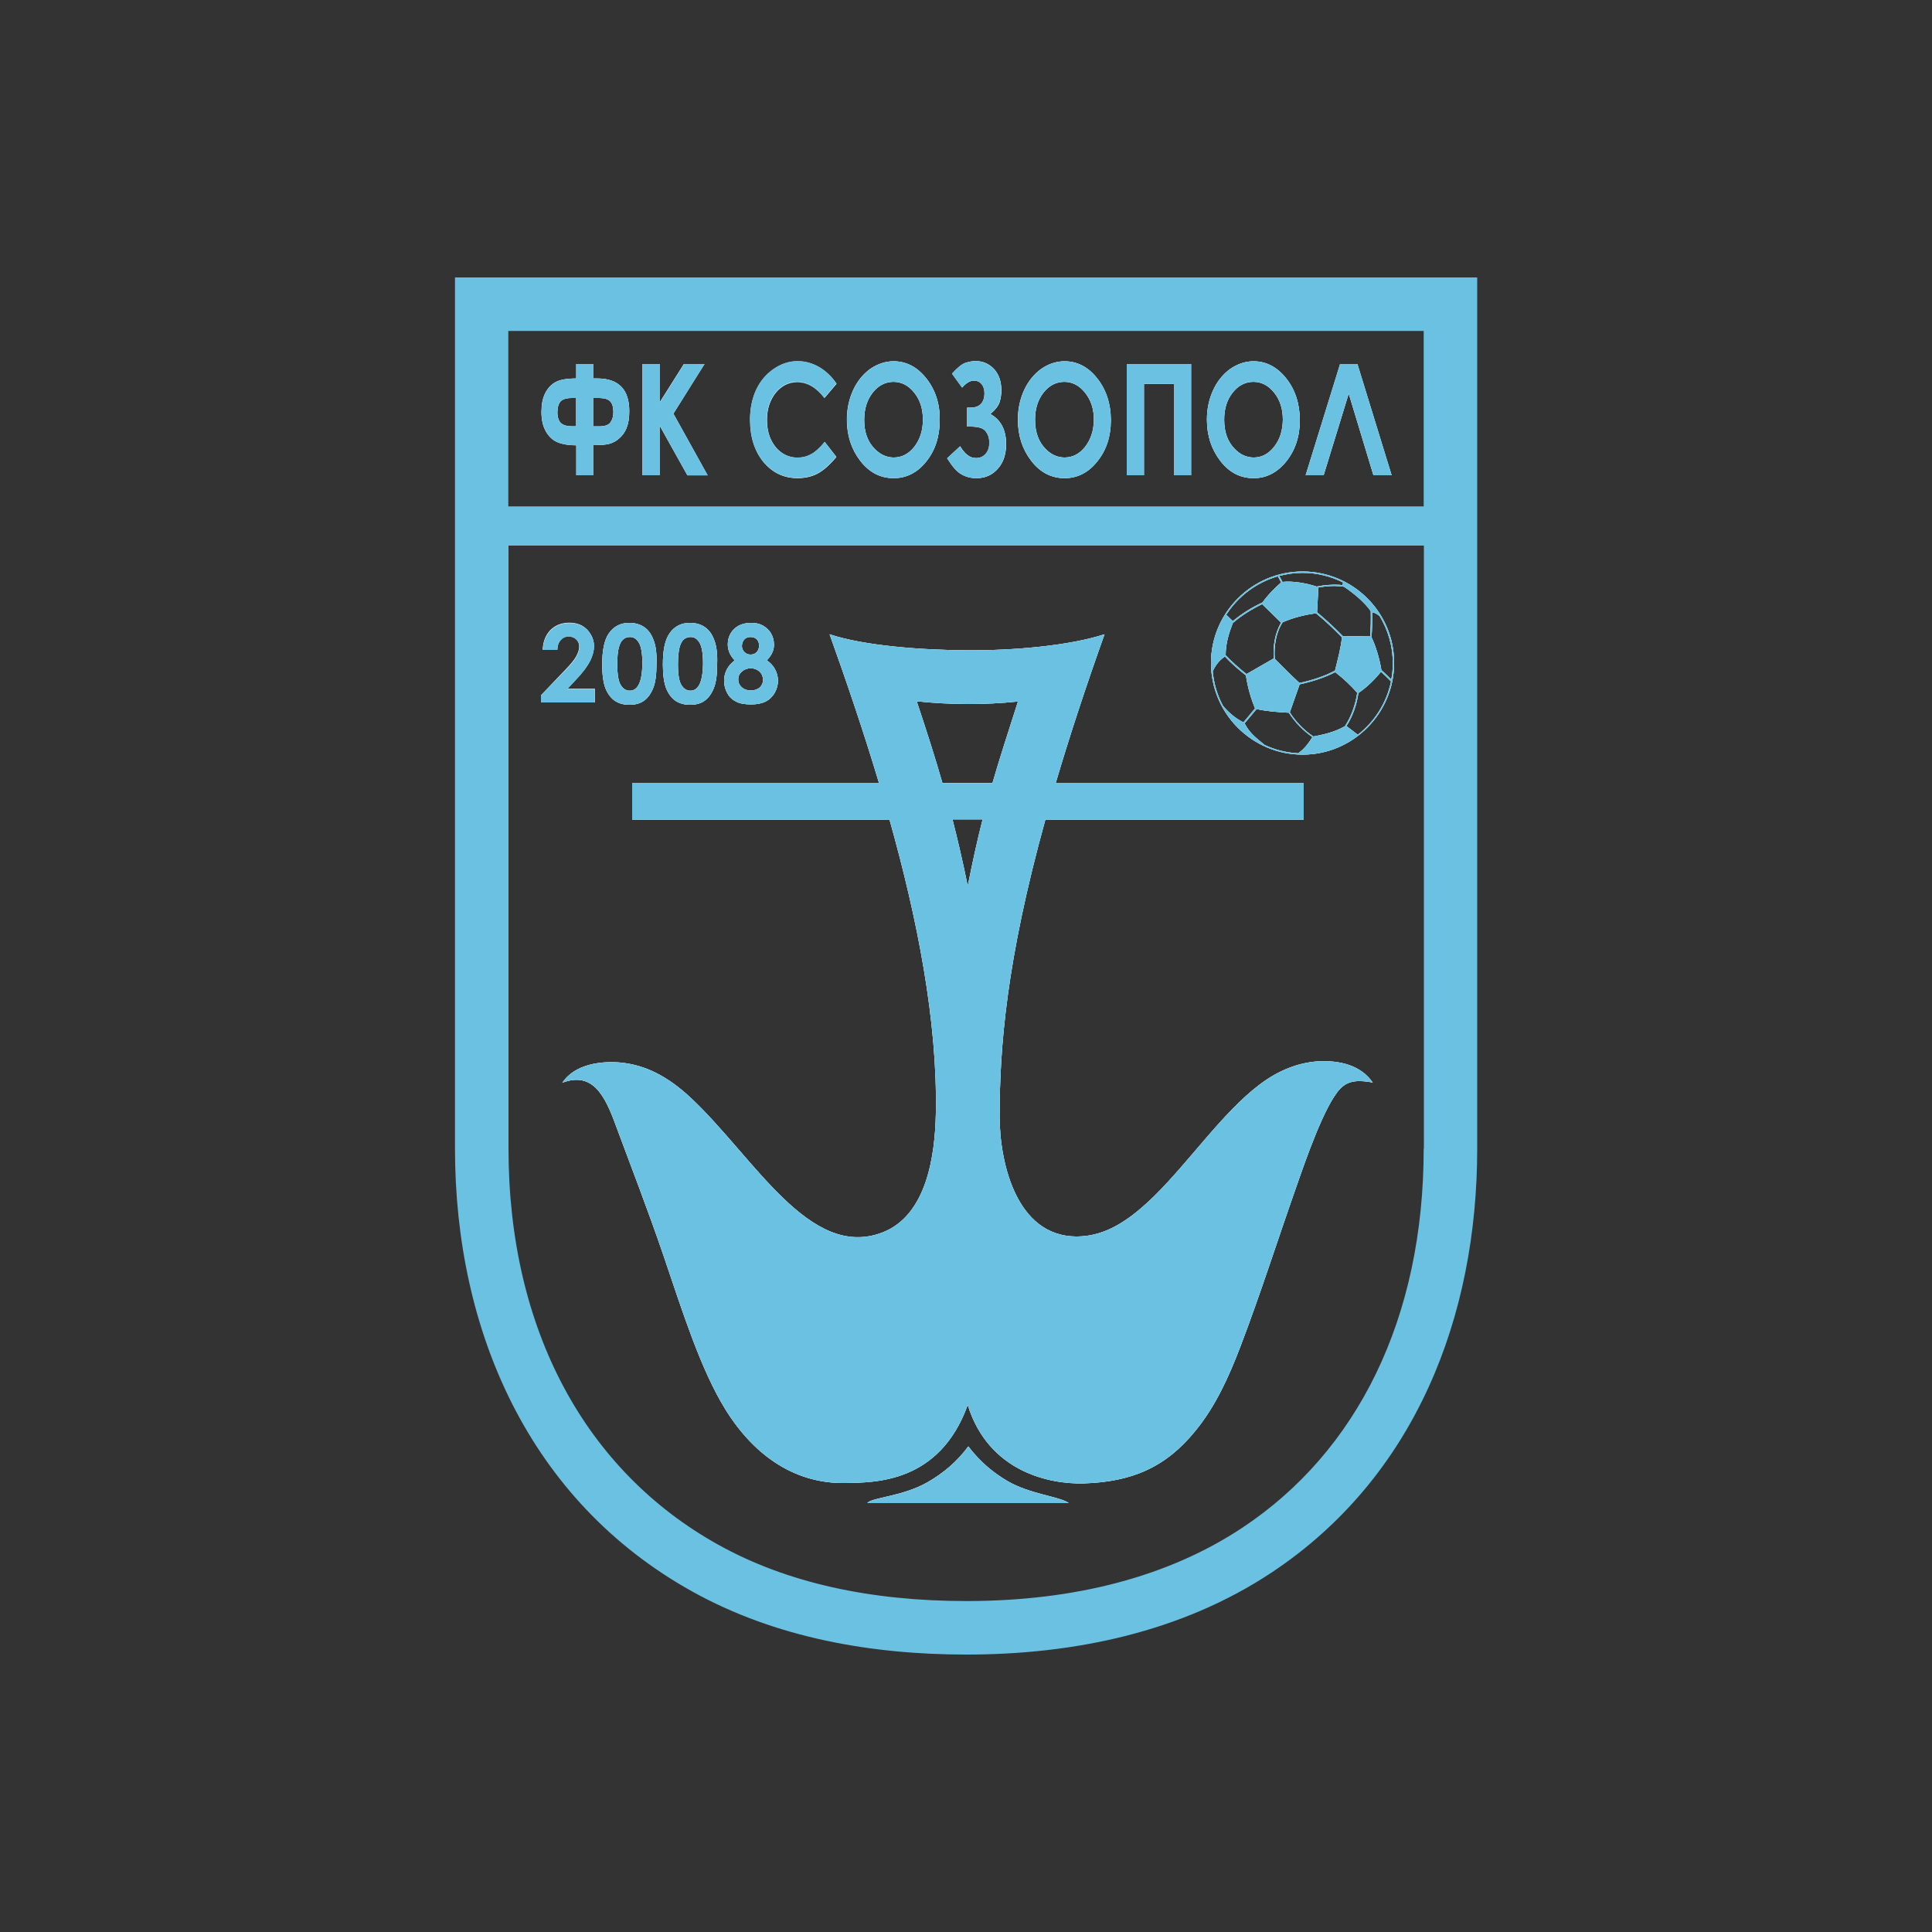 <?xml version="1.0" encoding="utf-8"?>
<!-- Generator: Adobe Illustrator 24.2.0, SVG Export Plug-In . SVG Version: 6.00 Build 0)  -->
<svg version="1.1" id="katman_1" xmlns="http://www.w3.org/2000/svg" xmlns:xlink="http://www.w3.org/1999/xlink" x="0px" y="0px"
	 viewBox="0 0 1000 1000" style="enable-background:new 0 0 1000 1000;" xml:space="preserve">
<rect x="0" y="0" width="1000" height="1000" fill="#333333" stroke="none"/>
<style type="text/css">
	.st0{fill-rule:evenodd;clip-rule:evenodd;fill:#6AC1E1;}
	.st1{fill-rule:evenodd;clip-rule:evenodd;fill:#FEFEFE;}
	.st2{fill:#6AC1E1;}
</style>
<g>
	<path class="st0" d="M307.9,363.6H280v-3.7l12.4-12.7c3-3.1,5-5.5,6-7.4c1-1.9,1.5-3.5,1.5-5c0-1.6-0.5-2.9-1.6-3.8
		c-1-1-2.4-1.5-4-1.5c-1.6,0-3,0.6-4.1,1.9c-1.1,1.2-1.7,2.9-1.7,5h-7.5c0.2-4.3,1.6-7.7,4.1-10.2c2.6-2.5,5.8-3.7,9.8-3.7
		c2.4,0,4.6,0.5,6.4,1.5c1.9,1,3.4,2.5,4.5,4.5c1.1,2,1.7,3.9,1.7,5.9c0,2.4-0.7,5-2,7.7c-1.4,2.7-3.8,6-7.4,9.8l-4.5,4.8h14.4
		V363.6z"/>
	<path class="st0" d="M338.2,331.1c-1.1-3-2.8-5.2-4.9-6.6c-2.1-1.4-4.7-2.1-7.6-2.1c-4.5,0-8.1,1.8-10.6,5.5
		c-2.3,3.3-3.4,8.7-3.4,16.1c0,5.3,0.6,9.4,1.7,12.3c1.2,2.9,2.8,5,4.8,6.4c2.1,1.4,4.6,2.1,7.6,2.1c3,0,5.6-0.7,7.5-2.1
		c2-1.4,3.6-3.6,4.8-6.6c1.2-3,1.7-7.1,1.7-12.5C340,338.2,339.4,334,338.2,331.1z M330.4,354.7c-1.1,1.9-2.6,2.8-4.4,2.8
		c-2,0-3.5-1-4.7-2.9c-1.2-1.9-1.8-5.5-1.8-10.5c0-3.9,0.2-6.9,0.8-8.9c0.5-2,1.3-3.5,2.3-4.3c1-0.8,2.1-1.2,3.5-1.2
		c1.9,0,3.4,1,4.6,3c1.2,2,1.8,5.6,1.8,10.9C332.4,348.8,331.7,352.5,330.4,354.7z"/>
	<path class="st0" d="M369.6,331.1c-1.1-3-2.8-5.2-4.9-6.6c-2.1-1.4-4.7-2.1-7.6-2.1c-4.5,0-8.1,1.8-10.6,5.5
		c-2.3,3.3-3.4,8.7-3.4,16.1c0,5.3,0.6,9.4,1.7,12.3c1.2,2.9,2.8,5,4.8,6.4c2.1,1.4,4.6,2.1,7.6,2.1c3,0,5.6-0.7,7.5-2.1
		c2-1.4,3.6-3.6,4.8-6.6c1.2-3,1.7-7.1,1.7-12.5C371.4,338.2,370.8,334,369.6,331.1z M361.8,354.7c-1.1,1.9-2.6,2.8-4.4,2.8
		c-2,0-3.5-1-4.7-2.9c-1.2-1.9-1.8-5.5-1.8-10.5c0-3.9,0.3-6.9,0.8-8.9c0.5-2,1.3-3.5,2.3-4.3c1-0.8,2.1-1.2,3.5-1.2
		c1.9,0,3.4,1,4.6,3c1.2,2,1.8,5.6,1.8,10.9C363.8,348.8,363.1,352.5,361.8,354.7z"/>
	<path class="st0" d="M401.1,346.3c-1-1.8-2.4-3.3-4.2-4.5c1.4-1.5,2.4-2.9,2.9-4.2c0.6-1.2,0.8-2.6,0.8-4c0-2-0.5-4-1.5-5.7
		c-1-1.8-2.5-3.1-4.2-4.1c-1.8-1-3.8-1.4-6.2-1.4c-2.4,0-4.5,0.5-6.3,1.4c-1.8,1-3.2,2.3-4.2,4c-1,1.7-1.5,3.6-1.5,5.7
		c0,1.5,0.3,3,0.9,4.4c0.6,1.4,1.5,2.7,2.7,3.9c-1.8,1.4-3.2,2.9-4.1,4.7c-0.9,1.7-1.4,3.7-1.4,5.8c0,2.5,0.6,4.7,1.7,6.6
		c1.1,2,2.7,3.4,4.6,4.3c1.9,1,4.5,1.4,7.7,1.4c3,0,5.5-0.5,7.5-1.5c2-1,3.5-2.5,4.7-4.5c1.1-2,1.7-4.1,1.7-6.5
		C402.6,350.1,402.1,348.1,401.1,346.3z M385.3,330.9c0.8-0.8,1.9-1.2,3.1-1.2c1.4,0,2.5,0.4,3.3,1.2c0.8,0.8,1.2,1.9,1.2,3.2
		c0,1.4-0.4,2.5-1.2,3.4c-0.8,0.9-1.9,1.3-3.2,1.3c-1.3,0-2.3-0.4-3.2-1.3c-0.9-0.9-1.3-2-1.3-3.2
		C384.1,332.8,384.5,331.8,385.3,330.9z M393.3,355.8c-1.2,1-2.7,1.6-4.7,1.6c-1.9,0-3.5-0.6-4.7-1.7c-1.2-1.1-1.8-2.5-1.8-4.1
		c0-1.5,0.6-2.9,1.9-4c1.2-1.1,2.8-1.7,4.6-1.7c1.8,0,3.3,0.6,4.5,1.7c1.2,1.1,1.8,2.5,1.8,4.2C395,353.3,394.4,354.7,393.3,355.8z"
		/>
	<path class="st0" d="M521.3,766.5c11.7,6.9,26.9,8,31.9,11.4H448.9c2.5-2.9,18.2-3.3,31.1-10.7c8.1-4.6,15.2-10.5,21.2-18.6
		C507.9,757.5,514.8,762.7,521.3,766.5z"/>
	<path class="st0" d="M681.6,549.4c-9.3,0.7-19.6,4.3-29.8,12.1c-19,14.4-36.2,39.7-54.4,57.6c-11.7,11.4-23,19.4-36.2,20.7
		c-34.7,3.4-43.8-37.7-43.8-61.9c0-35.8,3.5-80.8,23.7-153.7h133.7v-18.8H546.4c6.8-23,15.1-48.5,25.3-77.1
		c-18.9,6.1-47.7,8.4-70.5,8.3c-24.3-0.1-54.3-2.4-71.8-8.3c8.7,24.3,17.6,50.4,25.6,77.1H327.2v18.8h133.2
		c14.5,51.6,24.9,104.7,24,151.9c-0.4,21.7-4.6,52.9-27.6,61.8c-37.8,14.6-66.5-39-99.3-69.7c-11.9-11.1-23.3-16.9-36.1-18.2
		c-9.4-0.9-23.7,0.4-30.3,10.4c15.7-5.9,22,6.7,27.6,22c7.1,19.2,16.6,43.6,24.9,68c9.9,29.2,19.1,58.4,31.8,79
		c15.6,25.2,37.2,38.7,62.3,38.2c15-0.3,48.5,0.2,63.2-40.4c10.8,34.8,42.6,41.1,60.1,40.6c24.6-0.8,42.3-8.1,57.9-27.4
		c10.2-12.5,17.1-27.6,23.2-43.6c10.2-26.7,19.7-56.5,28.9-82.6c4.6-13.2,14.6-42.3,22.7-50.7c4.6-4.8,10.5-4.3,16.8-3.2
		C704.5,551.5,693.6,548.6,681.6,549.4z M500.9,458.6c-2.6-12.8-5.2-23.9-7.9-34.5h15.6C505.9,434.6,503.5,445.7,500.9,458.6z
		 M513.7,405.3h-25.9c-3.8-13.3-8.1-26.6-13.3-42.3c17.5,1.8,34.9,1.9,52.4,0.1C521.8,379,517.5,392.2,513.7,405.3z"/>
	<path class="st0" d="M674.2,295.8c-26.1,0-47.4,21.3-47.4,47.4c0,26.1,21.3,47.4,47.4,47.4s47.4-21.3,47.4-47.4
		C721.7,317.1,700.4,295.8,674.2,295.8z M709.5,316.3c0.1,4.3,0,8.6-0.2,12.9l-14.1,0.2c-4.3-4.4-8.8-8.6-13.5-12.5l0.7-12.8
		c3.6-0.7,7.7-1,10.7-0.7c0.8,0.1,1.7,0.1,2.6,0.3C702.2,308.1,706.8,312.5,709.5,316.3z M694.6,329.9c-0.7,5.9-1.9,10.3-3.6,17.2
		c-5.3,2.9-12.2,5.1-18.4,6.4c-3.9-3.6-8.7-8.3-12.8-12.5c-0.5-6.3,0.6-13.6,4.1-18.9c5.6-2.5,11.3-3.8,17.2-4.7
		C685.9,321.3,690.3,325.5,694.6,329.9z M674.2,296.5c7.6,0,14.6,1.8,21,5l-0.3,1.4c-0.6-0.1-1.3-0.2-1.9-0.2
		c-3.1-0.2-7.7,0.1-11.5,0.9c-5.2-1.7-12.2-3-17.7-2.4c-0.5-1.1-1.1-2.1-1.7-3.1C666,297.1,670,296.5,674.2,296.5z M661.4,298.3
		c0.6,1.1,1.2,2.1,1.7,3.2c-2.6,2.2-6.8,6.3-9.6,10.3c-5.4,2.5-10.9,5.9-15.4,9.7l-3.4-3.3C640.8,308.7,650.3,301.5,661.4,298.3z
		 M638.1,322.5c4.3-3.8,9.8-7.2,15.2-9.8l9.8,9.6c-3.2,5.3-4.3,12.3-3.8,18.5l-14.1,8.1c-3.8-3-7.6-6.4-10.8-9.8
		C634.4,332.8,636.2,327.4,638.1,322.5z M633,365.3c-2.9-5.4-4.7-11.4-5.3-17.8c1.7-3.8,3.8-6,6.3-7.7c3.2,3.5,7.1,6.8,10.9,9.8
		c0.9,6.5,2.8,12.4,4.7,17.1l-6,7.2C639,371.6,635.7,368.5,633,365.3z M672,389.9c-6.2-0.3-12.1-1.8-17.4-4.3
		c-5.6-4.5-8-6.6-10.4-11.2l6.2-7.4c5.4,1.2,11,1.6,16.7,1.9c3.1,4.9,7.5,9.4,12.2,12.6C676.6,385.9,674.6,387.9,672,389.9z
		 M679.8,381.2c-4.7-3.1-9.1-7.6-12.2-12.5l5.1-14.5c6.2-1.3,13.1-3.5,18.4-6.3c4.4,3.4,8.3,7.1,11.4,10.7c-0.9,6-3.1,12.4-6.4,17.3
		C690.7,379,685.1,380.2,679.8,381.2z M702.8,380.3l-5.9-4.5c3.3-5,5.4-11.2,6.2-17.1c4.4-3,8.2-6.7,11.7-11c1.8,1.6,3.5,3.3,5.2,5
		C717.7,363.8,711.5,373.5,702.8,380.3z M715,346.8c-1-6.3-3.2-13.1-5.1-16.9c0.3-4.3,0.4-8.7,0.3-13c1.3,0.2,2.6,0.9,3.9,2
		c4.3,7.1,6.8,15.4,6.8,24.3c0,2.9-0.2,5.8-0.8,8.5C718.5,350.1,716.8,348.4,715,346.8z"/>
	<path class="st0" d="M309.2,195.9h-2v-7.5h-8.9v7.5c-4.8,0-8.4,0.6-10.7,1.9c-2.3,1.2-4.1,3.2-5.4,5.8c-1.3,2.6-1.9,5.9-1.9,9.7
		c0,4.1,0.8,7.4,2.4,10.2c1.6,2.7,3.6,4.5,6.1,5.5c2.5,1,5.7,1.5,9.5,1.5V246h8.9v-15.6c3.7,0,6.4-0.2,8.2-0.7
		c1.8-0.5,3.6-1.4,5.2-2.9c1.7-1.5,3-3.3,3.8-5.6c0.9-2.2,1.3-5,1.3-8.2C325.8,201.6,320.2,195.9,309.2,195.9z M298.3,220.7h-2.4
		c-2.4,0-4.2-0.5-5.5-1.6c-1.2-1.1-1.9-3-1.9-5.8c0-2.4,0.5-4.2,1.5-5.4c1-1.2,3.1-1.9,6.2-1.9h2V220.7z M316,218.6
		c-1,1.4-2.9,2.1-5.9,2.1h-2.9V206h2.6c3.1,0,5.1,0.6,6.2,1.9c1,1.2,1.5,3,1.5,5.3C317.5,215.4,317,217.2,316,218.6z M348.5,214.1
		l16.1-25.7h-10.6l-12.5,19.8v-19.8h-8.9V246h8.9v-25.6l14.3,25.6h10.4L348.5,214.1z M419.9,235.1c-2.1,1.2-4.5,1.8-7,1.8
		c-3,0-5.7-0.8-8.2-2.5c-2.4-1.7-4.3-4-5.7-7c-1.4-3-2-6.4-2-10.2c0-5.5,1.5-10.2,4.5-13.9c3-3.7,6.7-5.6,11.2-5.6
		c5.2,0,9.9,2.7,14.1,8.2l6.2-7.3c-2.6-3.7-5.6-6.6-9.1-8.6c-3.5-2-7.2-3-11-3c-4.5,0-8.7,1.4-12.5,4.1c-3.9,2.7-6.9,6.3-9,10.8
		c-2.1,4.5-3.1,9.6-3.1,15.3c0,8.9,2.3,16.1,6.9,21.8c4.6,5.7,10.5,8.5,17.6,8.5c3.9,0,7.4-0.8,10.4-2.4c3-1.6,6.3-4.5,9.7-8.6
		l-6-7.7C424.3,231.8,422,234,419.9,235.1z M479.4,195.8c-4.7-5.9-10.3-8.8-16.9-8.8c-4.3,0-8.3,1.4-12.1,4c-3.7,2.7-6.7,6.4-8.8,11
		c-2.1,4.6-3.2,9.7-3.2,15.2c0,8.2,2.3,15.3,6.9,21.3c4.6,6,10.3,9,17.3,9c6.6,0,12.3-2.9,16.9-8.7c4.6-5.8,6.9-12.9,6.9-21.4
		C486.5,208.9,484.1,201.7,479.4,195.8z M473.3,231.2c-2.9,3.7-6.5,5.6-10.7,5.6c-3.7,0-6.9-1.5-9.8-4.4c-3.7-3.7-5.5-8.7-5.5-15.1
		c0-5.7,1.5-10.4,4.4-14.1c2.9-3.7,6.5-5.6,10.8-5.6c4.2,0,7.8,1.9,10.8,5.7c3,3.8,4.4,8.4,4.4,13.9
		C477.7,222.8,476.2,227.4,473.3,231.2z M512.6,214.3c2.6-2.2,4.2-4.3,4.8-6.2c0.6-2,0.9-4,0.9-6c0-4.7-1.3-8.3-3.8-11.1
		c-2.6-2.7-5.7-4.1-9.5-4.1c-1.6,0-3.3,0.3-5.2,0.9c-1.9,0.6-4.2,2.5-7,5.6l5.2,7.2c2.1-2.4,4.1-3.6,6.1-3.6c1.7,0,3,0.6,4,1.8
		c1,1.2,1.5,2.8,1.5,4.9c0,2.2-0.6,4-1.8,5.3c-1.2,1.3-3,2-5.3,2h-1.9v9.8h1.9c3.9,0,6.5,0.8,7.7,2.4c1.2,1.6,1.9,3.5,1.9,5.9
		c0,2.5-0.6,4.4-1.9,5.8c-1.3,1.5-3,2.2-5,2.2c-3.1,0-5.8-2-8.2-6.1l-6.7,6.2c2.7,4.3,5.1,7.1,7.4,8.3c2.3,1.3,4.8,2,7.7,2
		c4.5,0,8.2-1.6,11.1-4.9c2.9-3.2,4.3-7.6,4.3-12.9C520.7,222.4,518,217.3,512.6,214.3z M567.9,195.8c-4.7-5.9-10.3-8.8-16.9-8.8
		c-4.3,0-8.4,1.4-12.1,4c-3.7,2.7-6.7,6.4-8.8,11c-2.1,4.6-3.2,9.7-3.2,15.2c0,8.2,2.3,15.3,6.9,21.3c4.6,6,10.4,9,17.3,9
		c6.6,0,12.3-2.9,16.9-8.7c4.7-5.8,7-12.9,7-21.4C574.9,208.9,572.6,201.7,567.9,195.8z M561.7,231.2c-2.9,3.7-6.5,5.6-10.7,5.6
		c-3.7,0-7-1.5-9.8-4.4c-3.7-3.7-5.5-8.7-5.5-15.1c0-5.7,1.5-10.4,4.4-14.1c2.9-3.7,6.5-5.6,10.8-5.6c4.2,0,7.8,1.9,10.8,5.7
		c3,3.8,4.5,8.4,4.5,13.9C566.1,222.8,564.6,227.4,561.7,231.2z M583.2,188.4V246h8.9v-47.3h15.5V246h8.9v-57.6H583.2z M665.7,195.8
		c-4.7-5.9-10.3-8.8-16.9-8.8c-4.3,0-8.3,1.4-12.1,4c-3.7,2.7-6.7,6.4-8.8,11c-2.1,4.6-3.2,9.7-3.2,15.2c0,8.2,2.3,15.3,6.9,21.3
		c4.6,6,10.3,9,17.3,9c6.6,0,12.2-2.9,16.9-8.7c4.6-5.8,7-12.9,7-21.4C672.7,208.9,670.4,201.7,665.7,195.8z M659.5,231.2
		c-2.9,3.7-6.4,5.6-10.6,5.6c-3.7,0-7-1.5-9.8-4.4c-3.7-3.7-5.5-8.7-5.5-15.1c0-5.7,1.5-10.4,4.4-14.1c2.9-3.7,6.5-5.6,10.8-5.6
		c4.2,0,7.8,1.9,10.8,5.7c3,3.8,4.4,8.4,4.4,13.9C663.9,222.8,662.5,227.4,659.5,231.2z M702.6,188.4h-8.9L675.8,246h9.3l13-42.3
		l12.8,42.3h9.4L702.6,188.4z M702.6,188.4h-8.9L675.8,246h9.3l13-42.3l12.8,42.3h9.4L702.6,188.4z M665.7,195.8
		c-4.7-5.9-10.3-8.8-16.9-8.8c-4.3,0-8.3,1.4-12.1,4c-3.7,2.7-6.7,6.4-8.8,11c-2.1,4.6-3.2,9.7-3.2,15.2c0,8.2,2.3,15.3,6.9,21.3
		c4.6,6,10.3,9,17.3,9c6.6,0,12.2-2.9,16.9-8.7c4.6-5.8,7-12.9,7-21.4C672.7,208.9,670.4,201.7,665.7,195.8z M659.5,231.2
		c-2.9,3.7-6.4,5.6-10.6,5.6c-3.7,0-7-1.5-9.8-4.4c-3.7-3.7-5.5-8.7-5.5-15.1c0-5.7,1.5-10.4,4.4-14.1c2.9-3.7,6.5-5.6,10.8-5.6
		c4.2,0,7.8,1.9,10.8,5.7c3,3.8,4.4,8.4,4.4,13.9C663.9,222.8,662.5,227.4,659.5,231.2z M583.2,188.4V246h8.9v-47.3h15.5V246h8.9
		v-57.6H583.2z M567.9,195.8c-4.7-5.9-10.3-8.8-16.9-8.8c-4.3,0-8.4,1.4-12.1,4c-3.7,2.7-6.7,6.4-8.8,11c-2.1,4.6-3.2,9.7-3.2,15.2
		c0,8.2,2.3,15.3,6.9,21.3c4.6,6,10.4,9,17.3,9c6.6,0,12.3-2.9,16.9-8.7c4.7-5.8,7-12.9,7-21.4C574.9,208.9,572.6,201.7,567.9,195.8
		z M561.7,231.2c-2.9,3.7-6.5,5.6-10.7,5.6c-3.7,0-7-1.5-9.8-4.4c-3.7-3.7-5.5-8.7-5.5-15.1c0-5.7,1.5-10.4,4.4-14.1
		c2.9-3.7,6.5-5.6,10.8-5.6c4.2,0,7.8,1.9,10.8,5.7c3,3.8,4.5,8.4,4.5,13.9C566.1,222.8,564.6,227.4,561.7,231.2z M512.6,214.3
		c2.6-2.2,4.2-4.3,4.8-6.2c0.6-2,0.9-4,0.9-6c0-4.7-1.3-8.3-3.8-11.1c-2.6-2.7-5.7-4.1-9.5-4.1c-1.6,0-3.3,0.3-5.2,0.9
		c-1.9,0.6-4.2,2.5-7,5.6l5.2,7.2c2.1-2.4,4.1-3.6,6.1-3.6c1.7,0,3,0.6,4,1.8c1,1.2,1.5,2.8,1.5,4.9c0,2.2-0.6,4-1.8,5.3
		c-1.2,1.3-3,2-5.3,2h-1.9v9.8h1.9c3.9,0,6.5,0.8,7.7,2.4c1.2,1.6,1.9,3.5,1.9,5.9c0,2.5-0.6,4.4-1.9,5.8c-1.3,1.5-3,2.2-5,2.2
		c-3.1,0-5.8-2-8.2-6.1l-6.7,6.2c2.7,4.3,5.1,7.1,7.4,8.3c2.3,1.3,4.8,2,7.7,2c4.5,0,8.2-1.6,11.1-4.9c2.9-3.2,4.3-7.6,4.3-12.9
		C520.7,222.4,518,217.3,512.6,214.3z M479.4,195.8c-4.7-5.9-10.3-8.8-16.9-8.8c-4.3,0-8.3,1.4-12.1,4c-3.7,2.7-6.7,6.4-8.8,11
		c-2.1,4.6-3.2,9.7-3.2,15.2c0,8.2,2.3,15.3,6.9,21.3c4.6,6,10.3,9,17.3,9c6.6,0,12.3-2.9,16.9-8.7c4.6-5.8,6.9-12.9,6.9-21.4
		C486.5,208.9,484.1,201.7,479.4,195.8z M473.3,231.2c-2.9,3.7-6.5,5.6-10.7,5.6c-3.7,0-6.9-1.5-9.8-4.4c-3.7-3.7-5.5-8.7-5.5-15.1
		c0-5.7,1.5-10.4,4.4-14.1c2.9-3.7,6.5-5.6,10.8-5.6c4.2,0,7.8,1.9,10.8,5.7c3,3.8,4.4,8.4,4.4,13.9
		C477.7,222.8,476.2,227.4,473.3,231.2z M419.9,235.1c-2.1,1.2-4.5,1.8-7,1.8c-3,0-5.7-0.8-8.2-2.5c-2.4-1.7-4.3-4-5.7-7
		c-1.4-3-2-6.4-2-10.2c0-5.5,1.5-10.2,4.5-13.9c3-3.7,6.7-5.6,11.2-5.6c5.2,0,9.9,2.7,14.1,8.2l6.2-7.3c-2.6-3.7-5.6-6.6-9.1-8.6
		c-3.5-2-7.2-3-11-3c-4.5,0-8.7,1.4-12.5,4.1c-3.9,2.7-6.9,6.3-9,10.8c-2.1,4.5-3.1,9.6-3.1,15.3c0,8.9,2.3,16.1,6.9,21.8
		c4.6,5.7,10.5,8.5,17.6,8.5c3.9,0,7.4-0.8,10.4-2.4c3-1.6,6.3-4.5,9.7-8.6l-6-7.7C424.3,231.8,422,234,419.9,235.1z M348.5,214.1
		l16.1-25.7h-10.6l-12.5,19.8v-19.8h-8.9V246h8.9v-25.6l14.3,25.6h10.4L348.5,214.1z M309.2,195.9h-2v-7.5h-8.9v7.5
		c-4.8,0-8.4,0.6-10.7,1.9c-2.3,1.2-4.1,3.2-5.4,5.8c-1.3,2.6-1.9,5.9-1.9,9.7c0,4.1,0.8,7.4,2.4,10.2c1.6,2.7,3.6,4.5,6.1,5.5
		c2.5,1,5.7,1.5,9.5,1.5V246h8.9v-15.6c3.7,0,6.4-0.2,8.2-0.7c1.8-0.5,3.6-1.4,5.2-2.9c1.7-1.5,3-3.3,3.8-5.6c0.9-2.2,1.3-5,1.3-8.2
		C325.8,201.6,320.2,195.9,309.2,195.9z M298.3,220.7h-2.4c-2.4,0-4.2-0.5-5.5-1.6c-1.2-1.1-1.9-3-1.9-5.8c0-2.4,0.5-4.2,1.5-5.4
		c1-1.2,3.1-1.9,6.2-1.9h2V220.7z M316,218.6c-1,1.4-2.9,2.1-5.9,2.1h-2.9V206h2.6c3.1,0,5.1,0.6,6.2,1.9c1,1.2,1.5,3,1.5,5.3
		C317.5,215.4,317,217.2,316,218.6z M309.2,195.9h-2v-7.5h-8.9v7.5c-4.8,0-8.4,0.6-10.7,1.9c-2.3,1.2-4.1,3.2-5.4,5.8
		c-1.3,2.6-1.9,5.9-1.9,9.7c0,4.1,0.8,7.4,2.4,10.2c1.6,2.7,3.6,4.5,6.1,5.5c2.5,1,5.7,1.5,9.5,1.5V246h8.9v-15.6
		c3.7,0,6.4-0.2,8.2-0.7c1.8-0.5,3.6-1.4,5.2-2.9c1.7-1.5,3-3.3,3.8-5.6c0.9-2.2,1.3-5,1.3-8.2C325.8,201.6,320.2,195.9,309.2,195.9
		z M298.3,220.7h-2.4c-2.4,0-4.2-0.5-5.5-1.6c-1.2-1.1-1.9-3-1.9-5.8c0-2.4,0.5-4.2,1.5-5.4c1-1.2,3.1-1.9,6.2-1.9h2V220.7z
		 M316,218.6c-1,1.4-2.9,2.1-5.9,2.1h-2.9V206h2.6c3.1,0,5.1,0.6,6.2,1.9c1,1.2,1.5,3,1.5,5.3C317.5,215.4,317,217.2,316,218.6z
		 M348.5,214.1l16.1-25.7h-10.6l-12.5,19.8v-19.8h-8.9V246h8.9v-25.6l14.3,25.6h10.4L348.5,214.1z M419.9,235.1
		c-2.1,1.2-4.5,1.8-7,1.8c-3,0-5.7-0.8-8.2-2.5c-2.4-1.7-4.3-4-5.7-7c-1.4-3-2-6.4-2-10.2c0-5.5,1.5-10.2,4.5-13.9
		c3-3.7,6.7-5.6,11.2-5.6c5.2,0,9.9,2.7,14.1,8.2l6.2-7.3c-2.6-3.7-5.6-6.6-9.1-8.6c-3.5-2-7.2-3-11-3c-4.5,0-8.7,1.4-12.5,4.1
		c-3.9,2.7-6.9,6.3-9,10.8c-2.1,4.5-3.1,9.6-3.1,15.3c0,8.9,2.3,16.1,6.9,21.8c4.6,5.7,10.5,8.5,17.6,8.5c3.9,0,7.4-0.8,10.4-2.4
		c3-1.6,6.3-4.5,9.7-8.6l-6-7.7C424.3,231.8,422,234,419.9,235.1z M479.4,195.8c-4.7-5.9-10.3-8.8-16.9-8.8c-4.3,0-8.3,1.4-12.1,4
		c-3.7,2.7-6.7,6.4-8.8,11c-2.1,4.6-3.2,9.7-3.2,15.2c0,8.2,2.3,15.3,6.9,21.3c4.6,6,10.3,9,17.3,9c6.6,0,12.3-2.9,16.9-8.7
		c4.6-5.8,6.9-12.9,6.9-21.4C486.5,208.9,484.1,201.7,479.4,195.8z M473.3,231.2c-2.9,3.7-6.5,5.6-10.7,5.6c-3.7,0-6.9-1.5-9.8-4.4
		c-3.7-3.7-5.5-8.7-5.5-15.1c0-5.7,1.5-10.4,4.4-14.1c2.9-3.7,6.5-5.6,10.8-5.6c4.2,0,7.8,1.9,10.8,5.7c3,3.8,4.4,8.4,4.4,13.9
		C477.7,222.8,476.2,227.4,473.3,231.2z M512.6,214.3c2.6-2.2,4.2-4.3,4.8-6.2c0.6-2,0.9-4,0.9-6c0-4.7-1.3-8.3-3.8-11.1
		c-2.6-2.7-5.7-4.1-9.5-4.1c-1.6,0-3.3,0.3-5.2,0.9c-1.9,0.6-4.2,2.5-7,5.6l5.2,7.2c2.1-2.4,4.1-3.6,6.1-3.6c1.7,0,3,0.6,4,1.8
		c1,1.2,1.5,2.8,1.5,4.9c0,2.2-0.6,4-1.8,5.3c-1.2,1.3-3,2-5.3,2h-1.9v9.8h1.9c3.9,0,6.5,0.8,7.7,2.4c1.2,1.6,1.9,3.5,1.9,5.9
		c0,2.5-0.6,4.4-1.9,5.8c-1.3,1.5-3,2.2-5,2.2c-3.1,0-5.8-2-8.2-6.1l-6.7,6.2c2.7,4.3,5.1,7.1,7.4,8.3c2.3,1.3,4.8,2,7.7,2
		c4.5,0,8.2-1.6,11.1-4.9c2.9-3.2,4.3-7.6,4.3-12.9C520.7,222.4,518,217.3,512.6,214.3z M567.9,195.8c-4.7-5.9-10.3-8.8-16.9-8.8
		c-4.3,0-8.4,1.4-12.1,4c-3.7,2.7-6.7,6.4-8.8,11c-2.1,4.6-3.2,9.7-3.2,15.2c0,8.2,2.3,15.3,6.9,21.3c4.6,6,10.4,9,17.3,9
		c6.6,0,12.3-2.9,16.9-8.7c4.7-5.8,7-12.9,7-21.4C574.9,208.9,572.6,201.7,567.9,195.8z M561.7,231.2c-2.9,3.7-6.5,5.6-10.7,5.6
		c-3.7,0-7-1.5-9.8-4.4c-3.7-3.7-5.5-8.7-5.5-15.1c0-5.7,1.5-10.4,4.4-14.1c2.9-3.7,6.5-5.6,10.8-5.6c4.2,0,7.8,1.9,10.8,5.7
		c3,3.8,4.5,8.4,4.5,13.9C566.1,222.8,564.6,227.4,561.7,231.2z M583.2,188.4V246h8.9v-47.3h15.5V246h8.9v-57.6H583.2z M665.7,195.8
		c-4.7-5.9-10.3-8.8-16.9-8.8c-4.3,0-8.3,1.4-12.1,4c-3.7,2.7-6.7,6.4-8.8,11c-2.1,4.6-3.2,9.7-3.2,15.2c0,8.2,2.3,15.3,6.9,21.3
		c4.6,6,10.3,9,17.3,9c6.6,0,12.2-2.9,16.9-8.7c4.6-5.8,7-12.9,7-21.4C672.7,208.9,670.4,201.7,665.7,195.8z M659.5,231.2
		c-2.9,3.7-6.4,5.6-10.6,5.6c-3.7,0-7-1.5-9.8-4.4c-3.7-3.7-5.5-8.7-5.5-15.1c0-5.7,1.5-10.4,4.4-14.1c2.9-3.7,6.5-5.6,10.8-5.6
		c4.2,0,7.8,1.9,10.8,5.7c3,3.8,4.4,8.4,4.4,13.9C663.9,222.8,662.5,227.4,659.5,231.2z M702.6,188.4h-8.9L675.8,246h9.3l13-42.3
		l12.8,42.3h9.4L702.6,188.4z M702.6,188.4h-8.9L675.8,246h9.3l13-42.3l12.8,42.3h9.4L702.6,188.4z M665.7,195.8
		c-4.7-5.9-10.3-8.8-16.9-8.8c-4.3,0-8.3,1.4-12.1,4c-3.7,2.7-6.7,6.4-8.8,11c-2.1,4.6-3.2,9.7-3.2,15.2c0,8.2,2.3,15.3,6.9,21.3
		c4.6,6,10.3,9,17.3,9c6.6,0,12.2-2.9,16.9-8.7c4.6-5.8,7-12.9,7-21.4C672.7,208.9,670.4,201.7,665.7,195.8z M659.5,231.2
		c-2.9,3.7-6.4,5.6-10.6,5.6c-3.7,0-7-1.5-9.8-4.4c-3.7-3.7-5.5-8.7-5.5-15.1c0-5.7,1.5-10.4,4.4-14.1c2.9-3.7,6.5-5.6,10.8-5.6
		c4.2,0,7.8,1.9,10.8,5.7c3,3.8,4.4,8.4,4.4,13.9C663.9,222.8,662.5,227.4,659.5,231.2z M583.2,188.4V246h8.9v-47.3h15.5V246h8.9
		v-57.6H583.2z M567.9,195.8c-4.7-5.9-10.3-8.8-16.9-8.8c-4.3,0-8.4,1.4-12.1,4c-3.7,2.7-6.7,6.4-8.8,11c-2.1,4.6-3.2,9.7-3.2,15.2
		c0,8.2,2.3,15.3,6.9,21.3c4.6,6,10.4,9,17.3,9c6.6,0,12.3-2.9,16.9-8.7c4.7-5.8,7-12.9,7-21.4C574.9,208.9,572.6,201.7,567.9,195.8
		z M561.7,231.2c-2.9,3.7-6.5,5.6-10.7,5.6c-3.7,0-7-1.5-9.8-4.4c-3.7-3.7-5.5-8.7-5.5-15.1c0-5.7,1.5-10.4,4.4-14.1
		c2.9-3.7,6.5-5.6,10.8-5.6c4.2,0,7.8,1.9,10.8,5.7c3,3.8,4.5,8.4,4.5,13.9C566.1,222.8,564.6,227.4,561.7,231.2z M512.6,214.3
		c2.6-2.2,4.2-4.3,4.8-6.2c0.6-2,0.9-4,0.9-6c0-4.7-1.3-8.3-3.8-11.1c-2.6-2.7-5.7-4.1-9.5-4.1c-1.6,0-3.3,0.3-5.2,0.9
		c-1.9,0.6-4.2,2.5-7,5.6l5.2,7.2c2.1-2.4,4.1-3.6,6.1-3.6c1.7,0,3,0.6,4,1.8c1,1.2,1.5,2.8,1.5,4.9c0,2.2-0.6,4-1.8,5.3
		c-1.2,1.3-3,2-5.3,2h-1.9v9.8h1.9c3.9,0,6.5,0.8,7.7,2.4c1.2,1.6,1.9,3.5,1.9,5.9c0,2.5-0.6,4.4-1.9,5.8c-1.3,1.5-3,2.2-5,2.2
		c-3.1,0-5.8-2-8.2-6.1l-6.7,6.2c2.7,4.3,5.1,7.1,7.4,8.3c2.3,1.3,4.8,2,7.7,2c4.5,0,8.2-1.6,11.1-4.9c2.9-3.2,4.3-7.6,4.3-12.9
		C520.7,222.4,518,217.3,512.6,214.3z M479.4,195.8c-4.7-5.9-10.3-8.8-16.9-8.8c-4.3,0-8.3,1.4-12.1,4c-3.7,2.7-6.7,6.4-8.8,11
		c-2.1,4.6-3.2,9.7-3.2,15.2c0,8.2,2.3,15.3,6.9,21.3c4.6,6,10.3,9,17.3,9c6.6,0,12.3-2.9,16.9-8.7c4.6-5.8,6.9-12.9,6.9-21.4
		C486.5,208.9,484.1,201.7,479.4,195.8z M473.3,231.2c-2.9,3.7-6.5,5.6-10.7,5.6c-3.7,0-6.9-1.5-9.8-4.4c-3.7-3.7-5.5-8.7-5.5-15.1
		c0-5.7,1.5-10.4,4.4-14.1c2.9-3.7,6.5-5.6,10.8-5.6c4.2,0,7.8,1.9,10.8,5.7c3,3.8,4.4,8.4,4.4,13.9
		C477.7,222.8,476.2,227.4,473.3,231.2z M419.9,235.1c-2.1,1.2-4.5,1.8-7,1.8c-3,0-5.7-0.8-8.2-2.5c-2.4-1.7-4.3-4-5.7-7
		c-1.4-3-2-6.4-2-10.2c0-5.5,1.5-10.2,4.5-13.9c3-3.7,6.7-5.6,11.2-5.6c5.2,0,9.9,2.7,14.1,8.2l6.2-7.3c-2.6-3.7-5.6-6.6-9.1-8.6
		c-3.5-2-7.2-3-11-3c-4.5,0-8.7,1.4-12.5,4.1c-3.9,2.7-6.9,6.3-9,10.8c-2.1,4.5-3.1,9.6-3.1,15.3c0,8.9,2.3,16.1,6.9,21.8
		c4.6,5.7,10.5,8.5,17.6,8.5c3.9,0,7.4-0.8,10.4-2.4c3-1.6,6.3-4.5,9.7-8.6l-6-7.7C424.3,231.8,422,234,419.9,235.1z M348.5,214.1
		l16.1-25.7h-10.6l-12.5,19.8v-19.8h-8.9V246h8.9v-25.6l14.3,25.6h10.4L348.5,214.1z M309.2,195.9h-2v-7.5h-8.9v7.5
		c-4.8,0-8.4,0.6-10.7,1.9c-2.3,1.2-4.1,3.2-5.4,5.8c-1.3,2.6-1.9,5.9-1.9,9.7c0,4.1,0.8,7.4,2.4,10.2c1.6,2.7,3.6,4.5,6.1,5.5
		c2.5,1,5.7,1.5,9.5,1.5V246h8.9v-15.6c3.7,0,6.4-0.2,8.2-0.7c1.8-0.5,3.6-1.4,5.2-2.9c1.7-1.5,3-3.3,3.8-5.6c0.9-2.2,1.3-5,1.3-8.2
		C325.8,201.6,320.2,195.9,309.2,195.9z M298.3,220.7h-2.4c-2.4,0-4.2-0.5-5.5-1.6c-1.2-1.1-1.9-3-1.9-5.8c0-2.4,0.5-4.2,1.5-5.4
		c1-1.2,3.1-1.9,6.2-1.9h2V220.7z M316,218.6c-1,1.4-2.9,2.1-5.9,2.1h-2.9V206h2.6c3.1,0,5.1,0.6,6.2,1.9c1,1.2,1.5,3,1.5,5.3
		C317.5,215.4,317,217.2,316,218.6z M309.2,195.9h-2v-7.5h-8.9v7.5c-4.8,0-8.4,0.6-10.7,1.9c-2.3,1.2-4.1,3.2-5.4,5.8
		c-1.3,2.6-1.9,5.9-1.9,9.7c0,4.1,0.8,7.4,2.4,10.2c1.6,2.7,3.6,4.5,6.1,5.5c2.5,1,5.7,1.5,9.5,1.5V246h8.9v-15.6
		c3.7,0,6.4-0.2,8.2-0.7c1.8-0.5,3.6-1.4,5.2-2.9c1.7-1.5,3-3.3,3.8-5.6c0.9-2.2,1.3-5,1.3-8.2C325.8,201.6,320.2,195.9,309.2,195.9
		z M298.3,220.7h-2.4c-2.4,0-4.2-0.5-5.5-1.6c-1.2-1.1-1.9-3-1.9-5.8c0-2.4,0.5-4.2,1.5-5.4c1-1.2,3.1-1.9,6.2-1.9h2V220.7z
		 M316,218.6c-1,1.4-2.9,2.1-5.9,2.1h-2.9V206h2.6c3.1,0,5.1,0.6,6.2,1.9c1,1.2,1.5,3,1.5,5.3C317.5,215.4,317,217.2,316,218.6z
		 M348.5,214.1l16.1-25.7h-10.6l-12.5,19.8v-19.8h-8.9V246h8.9v-25.6l14.3,25.6h10.4L348.5,214.1z M419.9,235.1
		c-2.1,1.2-4.5,1.8-7,1.8c-3,0-5.7-0.8-8.2-2.5c-2.4-1.7-4.3-4-5.7-7c-1.4-3-2-6.4-2-10.2c0-5.5,1.5-10.2,4.5-13.9
		c3-3.7,6.7-5.6,11.2-5.6c5.2,0,9.9,2.7,14.1,8.2l6.2-7.3c-2.6-3.7-5.6-6.6-9.1-8.6c-3.5-2-7.2-3-11-3c-4.5,0-8.7,1.4-12.5,4.1
		c-3.9,2.7-6.9,6.3-9,10.8c-2.1,4.5-3.1,9.6-3.1,15.3c0,8.9,2.3,16.1,6.9,21.8c4.6,5.7,10.5,8.5,17.6,8.5c3.9,0,7.4-0.8,10.4-2.4
		c3-1.6,6.3-4.5,9.7-8.6l-6-7.7C424.3,231.8,422,234,419.9,235.1z M479.4,195.8c-4.7-5.9-10.3-8.8-16.9-8.8c-4.3,0-8.3,1.4-12.1,4
		c-3.7,2.7-6.7,6.4-8.8,11c-2.1,4.6-3.2,9.7-3.2,15.2c0,8.2,2.3,15.3,6.9,21.3c4.6,6,10.3,9,17.3,9c6.6,0,12.3-2.9,16.9-8.7
		c4.6-5.8,6.9-12.9,6.9-21.4C486.5,208.9,484.1,201.7,479.4,195.8z M473.3,231.2c-2.9,3.7-6.5,5.6-10.7,5.6c-3.7,0-6.9-1.5-9.8-4.4
		c-3.7-3.7-5.5-8.7-5.5-15.1c0-5.7,1.5-10.4,4.4-14.1c2.9-3.7,6.5-5.6,10.8-5.6c4.2,0,7.8,1.9,10.8,5.7c3,3.8,4.4,8.4,4.4,13.9
		C477.7,222.8,476.2,227.4,473.3,231.2z M512.6,214.3c2.6-2.2,4.2-4.3,4.8-6.2c0.6-2,0.9-4,0.9-6c0-4.7-1.3-8.3-3.8-11.1
		c-2.6-2.7-5.7-4.1-9.5-4.1c-1.6,0-3.3,0.3-5.2,0.9c-1.9,0.6-4.2,2.5-7,5.6l5.2,7.2c2.1-2.4,4.1-3.6,6.1-3.6c1.7,0,3,0.6,4,1.8
		c1,1.2,1.5,2.8,1.5,4.9c0,2.2-0.6,4-1.8,5.3c-1.2,1.3-3,2-5.3,2h-1.9v9.8h1.9c3.9,0,6.5,0.8,7.7,2.4c1.2,1.6,1.9,3.5,1.9,5.9
		c0,2.5-0.6,4.4-1.9,5.8c-1.3,1.5-3,2.2-5,2.2c-3.1,0-5.8-2-8.2-6.1l-6.7,6.2c2.7,4.3,5.1,7.1,7.4,8.3c2.3,1.3,4.8,2,7.7,2
		c4.5,0,8.2-1.6,11.1-4.9c2.9-3.2,4.3-7.6,4.3-12.9C520.7,222.4,518,217.3,512.6,214.3z M567.9,195.8c-4.7-5.9-10.3-8.8-16.9-8.8
		c-4.3,0-8.4,1.4-12.1,4c-3.7,2.7-6.7,6.4-8.8,11c-2.1,4.6-3.2,9.7-3.2,15.2c0,8.2,2.3,15.3,6.9,21.3c4.6,6,10.4,9,17.3,9
		c6.6,0,12.3-2.9,16.9-8.7c4.7-5.8,7-12.9,7-21.4C574.9,208.9,572.6,201.7,567.9,195.8z M561.7,231.2c-2.9,3.7-6.5,5.6-10.7,5.6
		c-3.7,0-7-1.5-9.8-4.4c-3.7-3.7-5.5-8.7-5.5-15.1c0-5.7,1.5-10.4,4.4-14.1c2.9-3.7,6.5-5.6,10.8-5.6c4.2,0,7.8,1.9,10.8,5.7
		c3,3.8,4.5,8.4,4.5,13.9C566.1,222.8,564.6,227.4,561.7,231.2z M583.2,188.4V246h8.9v-47.3h15.5V246h8.9v-57.6H583.2z M665.7,195.8
		c-4.7-5.9-10.3-8.8-16.9-8.8c-4.3,0-8.3,1.4-12.1,4c-3.7,2.7-6.7,6.4-8.8,11c-2.1,4.6-3.2,9.7-3.2,15.2c0,8.2,2.3,15.3,6.9,21.3
		c4.6,6,10.3,9,17.3,9c6.6,0,12.2-2.9,16.9-8.7c4.6-5.8,7-12.9,7-21.4C672.7,208.9,670.4,201.7,665.7,195.8z M659.5,231.2
		c-2.9,3.7-6.4,5.6-10.6,5.6c-3.7,0-7-1.5-9.8-4.4c-3.7-3.7-5.5-8.7-5.5-15.1c0-5.7,1.5-10.4,4.4-14.1c2.9-3.7,6.5-5.6,10.8-5.6
		c4.2,0,7.8,1.9,10.8,5.7c3,3.8,4.4,8.4,4.4,13.9C663.9,222.8,662.5,227.4,659.5,231.2z M702.6,188.4h-8.9L675.8,246h9.3l13-42.3
		l12.8,42.3h9.4L702.6,188.4z M702.6,188.4h-8.9L675.8,246h9.3l13-42.3l12.8,42.3h9.4L702.6,188.4z M648.8,187
		c-4.3,0-8.3,1.4-12.1,4c-3.7,2.7-6.7,6.4-8.8,11c-2.1,4.6-3.2,9.7-3.2,15.2c0,8.2,2.3,15.3,6.9,21.3c4.6,6,10.3,9,17.3,9
		c6.6,0,12.2-2.9,16.9-8.7c4.6-5.8,7-12.9,7-21.4c0-8.5-2.4-15.6-7.1-21.6C661,190,655.3,187,648.8,187z M659.5,231.2
		c-2.9,3.7-6.4,5.6-10.6,5.6c-3.7,0-7-1.5-9.8-4.4c-3.7-3.7-5.5-8.7-5.5-15.1c0-5.7,1.5-10.4,4.4-14.1c2.9-3.7,6.5-5.6,10.8-5.6
		c4.2,0,7.8,1.9,10.8,5.7c3,3.8,4.4,8.4,4.4,13.9C663.9,222.8,662.5,227.4,659.5,231.2z M583.2,246h8.9v-47.3h15.5V246h8.9v-57.6
		h-33.3V246z M551,187c-4.3,0-8.4,1.4-12.1,4c-3.7,2.7-6.7,6.4-8.8,11c-2.1,4.6-3.2,9.7-3.2,15.2c0,8.2,2.3,15.3,6.9,21.3
		c4.6,6,10.4,9,17.3,9c6.6,0,12.3-2.9,16.9-8.7c4.7-5.8,7-12.9,7-21.4c0-8.5-2.4-15.6-7.1-21.6C563.1,190,557.5,187,551,187z
		 M561.7,231.2c-2.9,3.7-6.5,5.6-10.7,5.6c-3.7,0-7-1.5-9.8-4.4c-3.7-3.7-5.5-8.7-5.5-15.1c0-5.7,1.5-10.4,4.4-14.1
		c2.9-3.7,6.5-5.6,10.8-5.6c4.2,0,7.8,1.9,10.8,5.7c3,3.8,4.5,8.4,4.5,13.9C566.1,222.8,564.6,227.4,561.7,231.2z M512.6,214.3
		c2.6-2.2,4.2-4.3,4.8-6.2c0.6-2,0.9-4,0.9-6c0-4.7-1.3-8.3-3.8-11.1c-2.6-2.7-5.7-4.1-9.5-4.1c-1.6,0-3.3,0.3-5.2,0.9
		c-1.9,0.6-4.2,2.5-7,5.6l5.2,7.2c2.1-2.4,4.1-3.6,6.1-3.6c1.7,0,3,0.6,4,1.8c1,1.2,1.5,2.8,1.5,4.9c0,2.2-0.6,4-1.8,5.3
		c-1.2,1.3-3,2-5.3,2h-1.9v9.8h1.9c3.9,0,6.5,0.8,7.7,2.4c1.2,1.6,1.9,3.5,1.9,5.9c0,2.5-0.6,4.4-1.9,5.8c-1.3,1.5-3,2.2-5,2.2
		c-3.1,0-5.8-2-8.2-6.1l-6.7,6.2c2.7,4.3,5.1,7.1,7.4,8.3c2.3,1.3,4.8,2,7.7,2c4.5,0,8.2-1.6,11.1-4.9c2.9-3.2,4.3-7.6,4.3-12.9
		C520.7,222.4,518,217.3,512.6,214.3z M462.5,187c-4.3,0-8.3,1.4-12.1,4c-3.7,2.7-6.7,6.4-8.8,11c-2.1,4.6-3.2,9.7-3.2,15.2
		c0,8.2,2.3,15.3,6.9,21.3c4.6,6,10.3,9,17.3,9c6.6,0,12.3-2.9,16.9-8.7c4.6-5.8,6.9-12.9,6.9-21.4c0-8.5-2.4-15.6-7.1-21.6
		C474.7,190,469.1,187,462.5,187z M473.3,231.2c-2.9,3.7-6.5,5.6-10.7,5.6c-3.7,0-6.9-1.5-9.8-4.4c-3.7-3.7-5.5-8.7-5.5-15.1
		c0-5.7,1.5-10.4,4.4-14.1c2.9-3.7,6.5-5.6,10.8-5.6c4.2,0,7.8,1.9,10.8,5.7c3,3.8,4.4,8.4,4.4,13.9
		C477.7,222.8,476.2,227.4,473.3,231.2z M412.7,197.6c5.2,0,9.9,2.7,14.1,8.2l6.2-7.3c-2.6-3.7-5.6-6.6-9.1-8.6c-3.5-2-7.2-3-11-3
		c-4.5,0-8.7,1.4-12.5,4.1c-3.9,2.7-6.9,6.3-9,10.8c-2.1,4.5-3.1,9.6-3.1,15.3c0,8.9,2.3,16.1,6.9,21.8c4.6,5.7,10.5,8.5,17.6,8.5
		c3.9,0,7.4-0.8,10.4-2.4c3-1.6,6.3-4.5,9.7-8.6l-6-7.7c-2.5,3.1-4.8,5.3-7,6.5c-2.1,1.2-4.5,1.8-7,1.8c-3,0-5.7-0.8-8.2-2.5
		c-2.4-1.7-4.3-4-5.7-7c-1.4-3-2-6.4-2-10.2c0-5.5,1.5-10.2,4.5-13.9C404.6,199.5,408.3,197.6,412.7,197.6z M364.7,188.4h-10.6
		l-12.5,19.8v-19.8h-8.9V246h8.9v-25.6l14.3,25.6h10.4l-17.7-31.9L364.7,188.4z M309.2,195.9h-2v-7.5h-8.9v7.5
		c-4.8,0-8.4,0.6-10.7,1.9c-2.3,1.2-4.1,3.2-5.4,5.8c-1.3,2.6-1.9,5.9-1.9,9.7c0,4.1,0.8,7.4,2.4,10.2c1.6,2.7,3.6,4.5,6.1,5.5
		c2.5,1,5.7,1.5,9.5,1.5V246h8.9v-15.6c3.7,0,6.4-0.2,8.2-0.7c1.8-0.5,3.6-1.4,5.2-2.9c1.7-1.5,3-3.3,3.8-5.6c0.9-2.2,1.3-5,1.3-8.2
		C325.8,201.6,320.2,195.9,309.2,195.9z M298.3,220.7h-2.4c-2.4,0-4.2-0.5-5.5-1.6c-1.2-1.1-1.9-3-1.9-5.8c0-2.4,0.5-4.2,1.5-5.4
		c1-1.2,3.1-1.9,6.2-1.9h2V220.7z M316,218.6c-1,1.4-2.9,2.1-5.9,2.1h-2.9V206h2.6c3.1,0,5.1,0.6,6.2,1.9c1,1.2,1.5,3,1.5,5.3
		C317.5,215.4,317,217.2,316,218.6z M235.5,143.6v450.9c0,94.3,38.3,182.2,122.7,229.2c43.3,24.1,92.9,32.7,142,32.7
		c55.5,0,111.4-11.5,158.2-42.6c74.2-49.4,106.2-132.3,106.2-219.2V143.6H235.5z M736.9,594.5c0,87.9-34.3,156.7-93.8,196.2
		c-38.1,25.3-86.6,38-142.9,38c-49.4,0-92.8-9.3-128.5-29.2c-68.3-38-108.5-110.8-108.5-205.1v-312h473.8V594.5z M736.9,262.1H263.1
		v-90.8h473.8V262.1z M698.1,203.7l12.8,42.3h9.4l-17.8-57.6h-8.9L675.8,246h9.3L698.1,203.7z M648.9,247.5c6.6,0,12.2-2.9,16.9-8.7
		c4.6-5.8,7-12.9,7-21.4c0-8.5-2.4-15.6-7.1-21.6c-4.7-5.9-10.3-8.8-16.9-8.8c-4.3,0-8.3,1.4-12.1,4c-3.7,2.7-6.7,6.4-8.8,11
		c-2.1,4.6-3.2,9.7-3.2,15.2c0,8.2,2.3,15.3,6.9,21.3C636.2,244.5,641.9,247.5,648.9,247.5z M638,203.3c2.9-3.7,6.5-5.6,10.8-5.6
		c4.2,0,7.8,1.9,10.8,5.7c3,3.8,4.4,8.4,4.4,13.9c0,5.5-1.5,10.1-4.4,13.9c-2.9,3.7-6.4,5.6-10.6,5.6c-3.7,0-7-1.5-9.8-4.4
		c-3.7-3.7-5.5-8.7-5.5-15.1C633.6,211.7,635,207,638,203.3z M592.1,198.7h15.5V246h8.9v-57.6h-33.3V246h8.9V198.7z M551,247.5
		c6.6,0,12.3-2.9,16.9-8.7c4.7-5.8,7-12.9,7-21.4c0-8.5-2.4-15.6-7.1-21.6c-4.7-5.9-10.3-8.8-16.9-8.8c-4.3,0-8.4,1.4-12.1,4
		c-3.7,2.7-6.7,6.4-8.8,11c-2.1,4.6-3.2,9.7-3.2,15.2c0,8.2,2.3,15.3,6.9,21.3C538.3,244.5,544.1,247.5,551,247.5z M540.1,203.3
		c2.9-3.7,6.5-5.6,10.8-5.6c4.2,0,7.8,1.9,10.8,5.7c3,3.8,4.5,8.4,4.5,13.9c0,5.5-1.5,10.1-4.4,13.9c-2.9,3.7-6.5,5.6-10.7,5.6
		c-3.7,0-7-1.5-9.8-4.4c-3.7-3.7-5.5-8.7-5.5-15.1C535.7,211.7,537.2,207,540.1,203.3z M505.1,237.1c-3.1,0-5.8-2-8.2-6.1l-6.7,6.2
		c2.7,4.3,5.1,7.1,7.4,8.3c2.3,1.3,4.8,2,7.7,2c4.5,0,8.2-1.6,11.1-4.9c2.9-3.2,4.3-7.6,4.3-12.9c0-7.3-2.7-12.4-8.1-15.4
		c2.6-2.2,4.2-4.3,4.8-6.2c0.6-2,0.9-4,0.9-6c0-4.7-1.3-8.3-3.8-11.1c-2.6-2.7-5.7-4.1-9.5-4.1c-1.6,0-3.3,0.3-5.2,0.9
		c-1.9,0.6-4.2,2.5-7,5.6l5.2,7.2c2.1-2.4,4.1-3.6,6.1-3.6c1.7,0,3,0.6,4,1.8c1,1.2,1.5,2.8,1.5,4.9c0,2.2-0.6,4-1.8,5.3
		c-1.2,1.3-3,2-5.3,2h-1.9v9.8h1.9c3.9,0,6.5,0.8,7.7,2.4c1.2,1.6,1.9,3.5,1.9,5.9c0,2.5-0.6,4.4-1.9,5.8
		C508.9,236.4,507.2,237.1,505.1,237.1z M462.6,247.5c6.6,0,12.3-2.9,16.9-8.7c4.6-5.8,6.9-12.9,6.9-21.4c0-8.5-2.4-15.6-7.1-21.6
		c-4.7-5.9-10.3-8.8-16.9-8.8c-4.3,0-8.3,1.4-12.1,4c-3.7,2.7-6.7,6.4-8.8,11c-2.1,4.6-3.2,9.7-3.2,15.2c0,8.2,2.3,15.3,6.9,21.3
		C449.9,244.5,455.7,247.5,462.6,247.5z M451.7,203.3c2.9-3.7,6.5-5.6,10.8-5.6c4.2,0,7.8,1.9,10.8,5.7c3,3.8,4.4,8.4,4.4,13.9
		c0,5.5-1.5,10.1-4.4,13.9c-2.9,3.7-6.5,5.6-10.7,5.6c-3.7,0-6.9-1.5-9.8-4.4c-3.7-3.7-5.5-8.7-5.5-15.1
		C447.3,211.7,448.8,207,451.7,203.3z M412.7,247.5c3.9,0,7.4-0.8,10.4-2.4c3-1.6,6.3-4.5,9.7-8.6l-6-7.7c-2.5,3.1-4.8,5.3-7,6.5
		c-2.1,1.2-4.5,1.8-7,1.8c-3,0-5.7-0.8-8.2-2.5c-2.4-1.7-4.3-4-5.7-7c-1.4-3-2-6.4-2-10.2c0-5.5,1.5-10.2,4.5-13.9
		c3-3.7,6.7-5.6,11.2-5.6c5.2,0,9.9,2.7,14.1,8.2l6.2-7.3c-2.6-3.7-5.6-6.6-9.1-8.6c-3.5-2-7.2-3-11-3c-4.5,0-8.7,1.4-12.5,4.1
		c-3.9,2.7-6.9,6.3-9,10.8c-2.1,4.5-3.1,9.6-3.1,15.3c0,8.9,2.3,16.1,6.9,21.8C399.7,244.6,405.6,247.5,412.7,247.5z M341.6,220.5
		l14.3,25.6h10.4l-17.7-31.9l16.1-25.7h-10.6l-12.5,19.8v-19.8h-8.9V246h8.9V220.5z M288.8,228.9c2.5,1,5.7,1.5,9.5,1.5V246h8.9
		v-15.6c3.7,0,6.4-0.2,8.2-0.7c1.8-0.5,3.6-1.4,5.2-2.9c1.7-1.5,3-3.3,3.8-5.6c0.9-2.2,1.3-5,1.3-8.2c0-11.4-5.6-17.1-16.6-17.1h-2
		v-7.5h-8.9v7.5c-4.8,0-8.4,0.6-10.7,1.9c-2.3,1.2-4.1,3.2-5.4,5.8c-1.3,2.6-1.9,5.9-1.9,9.7c0,4.1,0.8,7.4,2.4,10.2
		C284.3,226.2,286.3,228,288.8,228.9z M307.2,206h2.6c3.1,0,5.1,0.6,6.2,1.9c1,1.2,1.5,3,1.5,5.3c0,2.2-0.5,4-1.5,5.4
		c-1,1.4-2.9,2.1-5.9,2.1h-2.9V206z M290.1,207.8c1-1.2,3.1-1.9,6.2-1.9h2v14.7h-2.4c-2.4,0-4.2-0.5-5.5-1.6c-1.2-1.1-1.9-3-1.9-5.8
		C288.6,210.9,289.1,209.1,290.1,207.8z M309.2,195.9h-2v-7.5h-8.9v7.5c-4.8,0-8.4,0.6-10.7,1.9c-2.3,1.2-4.1,3.2-5.4,5.8
		c-1.3,2.6-1.9,5.9-1.9,9.7c0,4.1,0.8,7.4,2.4,10.2c1.6,2.7,3.6,4.5,6.1,5.5c2.5,1,5.7,1.5,9.5,1.5V246h8.9v-15.6
		c3.7,0,6.4-0.2,8.2-0.7c1.8-0.5,3.6-1.4,5.2-2.9c1.7-1.5,3-3.3,3.8-5.6c0.9-2.2,1.3-5,1.3-8.2C325.8,201.6,320.2,195.9,309.2,195.9
		z M298.3,220.7h-2.4c-2.4,0-4.2-0.5-5.5-1.6c-1.2-1.1-1.9-3-1.9-5.8c0-2.4,0.5-4.2,1.5-5.4c1-1.2,3.1-1.9,6.2-1.9h2V220.7z
		 M316,218.6c-1,1.4-2.9,2.1-5.9,2.1h-2.9V206h2.6c3.1,0,5.1,0.6,6.2,1.9c1,1.2,1.5,3,1.5,5.3C317.5,215.4,317,217.2,316,218.6z
		 M348.5,214.1l16.1-25.7h-10.6l-12.5,19.8v-19.8h-8.9V246h8.9v-25.6l14.3,25.6h10.4L348.5,214.1z M419.9,235.1
		c-2.1,1.2-4.5,1.8-7,1.8c-3,0-5.7-0.8-8.2-2.5c-2.4-1.7-4.3-4-5.7-7c-1.4-3-2-6.4-2-10.2c0-5.5,1.5-10.2,4.5-13.9
		c3-3.7,6.7-5.6,11.2-5.6c5.2,0,9.9,2.7,14.1,8.2l6.2-7.3c-2.6-3.7-5.6-6.6-9.1-8.6c-3.5-2-7.2-3-11-3c-4.5,0-8.7,1.4-12.5,4.1
		c-3.9,2.7-6.9,6.3-9,10.8c-2.1,4.5-3.1,9.6-3.1,15.3c0,8.9,2.3,16.1,6.9,21.8c4.6,5.7,10.5,8.5,17.6,8.5c3.9,0,7.4-0.8,10.4-2.4
		c3-1.6,6.3-4.5,9.7-8.6l-6-7.7C424.3,231.8,422,234,419.9,235.1z M479.4,195.8c-4.7-5.9-10.3-8.8-16.9-8.8c-4.3,0-8.3,1.4-12.1,4
		c-3.7,2.7-6.7,6.4-8.8,11c-2.1,4.6-3.2,9.7-3.2,15.2c0,8.2,2.3,15.3,6.9,21.3c4.6,6,10.3,9,17.3,9c6.6,0,12.3-2.9,16.9-8.7
		c4.6-5.8,6.9-12.9,6.9-21.4C486.5,208.9,484.1,201.7,479.4,195.8z M473.3,231.2c-2.9,3.7-6.5,5.6-10.7,5.6c-3.7,0-6.9-1.5-9.8-4.4
		c-3.7-3.7-5.5-8.7-5.5-15.1c0-5.7,1.5-10.4,4.4-14.1c2.9-3.7,6.5-5.6,10.8-5.6c4.2,0,7.8,1.9,10.8,5.7c3,3.8,4.4,8.4,4.4,13.9
		C477.7,222.8,476.2,227.4,473.3,231.2z M512.6,214.3c2.6-2.2,4.2-4.3,4.8-6.2c0.6-2,0.9-4,0.9-6c0-4.7-1.3-8.3-3.8-11.1
		c-2.6-2.7-5.7-4.1-9.5-4.1c-1.6,0-3.3,0.3-5.2,0.9c-1.9,0.6-4.2,2.5-7,5.6l5.2,7.2c2.1-2.4,4.1-3.6,6.1-3.6c1.7,0,3,0.6,4,1.8
		c1,1.2,1.5,2.8,1.5,4.9c0,2.2-0.6,4-1.8,5.3c-1.2,1.3-3,2-5.3,2h-1.9v9.8h1.9c3.9,0,6.5,0.8,7.7,2.4c1.2,1.6,1.9,3.5,1.9,5.9
		c0,2.5-0.6,4.4-1.9,5.8c-1.3,1.5-3,2.2-5,2.2c-3.1,0-5.8-2-8.2-6.1l-6.7,6.2c2.7,4.3,5.1,7.1,7.4,8.3c2.3,1.3,4.8,2,7.7,2
		c4.5,0,8.2-1.6,11.1-4.9c2.9-3.2,4.3-7.6,4.3-12.9C520.7,222.4,518,217.3,512.6,214.3z M567.9,195.8c-4.7-5.9-10.3-8.8-16.9-8.8
		c-4.3,0-8.4,1.4-12.1,4c-3.7,2.7-6.7,6.4-8.8,11c-2.1,4.6-3.2,9.7-3.2,15.2c0,8.2,2.3,15.3,6.9,21.3c4.6,6,10.4,9,17.3,9
		c6.6,0,12.3-2.9,16.9-8.7c4.7-5.8,7-12.9,7-21.4C574.9,208.9,572.6,201.7,567.9,195.8z M561.7,231.2c-2.9,3.7-6.5,5.6-10.7,5.6
		c-3.7,0-7-1.5-9.8-4.4c-3.7-3.7-5.5-8.7-5.5-15.1c0-5.7,1.5-10.4,4.4-14.1c2.9-3.7,6.5-5.6,10.8-5.6c4.2,0,7.8,1.9,10.8,5.7
		c3,3.8,4.5,8.4,4.5,13.9C566.1,222.8,564.6,227.4,561.7,231.2z M583.2,188.4V246h8.9v-47.3h15.5V246h8.9v-57.6H583.2z M665.7,195.8
		c-4.7-5.9-10.3-8.8-16.9-8.8c-4.3,0-8.3,1.4-12.1,4c-3.7,2.7-6.7,6.4-8.8,11c-2.1,4.6-3.2,9.7-3.2,15.2c0,8.2,2.3,15.3,6.9,21.3
		c4.6,6,10.3,9,17.3,9c6.6,0,12.2-2.9,16.9-8.7c4.6-5.8,7-12.9,7-21.4C672.7,208.9,670.4,201.7,665.7,195.8z M659.5,231.2
		c-2.9,3.7-6.4,5.6-10.6,5.6c-3.7,0-7-1.5-9.8-4.4c-3.7-3.7-5.5-8.7-5.5-15.1c0-5.7,1.5-10.4,4.4-14.1c2.9-3.7,6.5-5.6,10.8-5.6
		c4.2,0,7.8,1.9,10.8,5.7c3,3.8,4.4,8.4,4.4,13.9C663.9,222.8,662.5,227.4,659.5,231.2z M702.6,188.4h-8.9L675.8,246h9.3l13-42.3
		l12.8,42.3h9.4L702.6,188.4z M702.6,188.4h-8.9L675.8,246h9.3l13-42.3l12.8,42.3h9.4L702.6,188.4z M665.7,195.8
		c-4.7-5.9-10.3-8.8-16.9-8.8c-4.3,0-8.3,1.4-12.1,4c-3.7,2.7-6.7,6.4-8.8,11c-2.1,4.6-3.2,9.7-3.2,15.2c0,8.2,2.3,15.3,6.9,21.3
		c4.6,6,10.3,9,17.3,9c6.6,0,12.2-2.9,16.9-8.7c4.6-5.8,7-12.9,7-21.4C672.7,208.9,670.4,201.7,665.7,195.8z M659.5,231.2
		c-2.9,3.7-6.4,5.6-10.6,5.6c-3.7,0-7-1.5-9.8-4.4c-3.7-3.7-5.5-8.7-5.5-15.1c0-5.7,1.5-10.4,4.4-14.1c2.9-3.7,6.5-5.6,10.8-5.6
		c4.2,0,7.8,1.9,10.8,5.7c3,3.8,4.4,8.4,4.4,13.9C663.9,222.8,662.5,227.4,659.5,231.2z M583.2,188.4V246h8.9v-47.3h15.5V246h8.9
		v-57.6H583.2z M567.9,195.8c-4.7-5.9-10.3-8.8-16.9-8.8c-4.3,0-8.4,1.4-12.1,4c-3.7,2.7-6.7,6.4-8.8,11c-2.1,4.6-3.2,9.7-3.2,15.2
		c0,8.2,2.3,15.3,6.9,21.3c4.6,6,10.4,9,17.3,9c6.6,0,12.3-2.9,16.9-8.7c4.7-5.8,7-12.9,7-21.4C574.9,208.9,572.6,201.7,567.9,195.8
		z M561.7,231.2c-2.9,3.7-6.5,5.6-10.7,5.6c-3.7,0-7-1.5-9.8-4.4c-3.7-3.7-5.5-8.7-5.5-15.1c0-5.7,1.5-10.4,4.4-14.1
		c2.9-3.7,6.5-5.6,10.8-5.6c4.2,0,7.8,1.9,10.8,5.7c3,3.8,4.5,8.4,4.5,13.9C566.1,222.8,564.6,227.4,561.7,231.2z M512.6,214.3
		c2.6-2.2,4.2-4.3,4.8-6.2c0.6-2,0.9-4,0.9-6c0-4.7-1.3-8.3-3.8-11.1c-2.6-2.7-5.7-4.1-9.5-4.1c-1.6,0-3.3,0.3-5.2,0.9
		c-1.9,0.6-4.2,2.5-7,5.6l5.2,7.2c2.1-2.4,4.1-3.6,6.1-3.6c1.7,0,3,0.6,4,1.8c1,1.2,1.5,2.8,1.5,4.9c0,2.2-0.6,4-1.8,5.3
		c-1.2,1.3-3,2-5.3,2h-1.9v9.8h1.9c3.9,0,6.5,0.8,7.7,2.4c1.2,1.6,1.9,3.5,1.9,5.9c0,2.5-0.6,4.4-1.9,5.8c-1.3,1.5-3,2.2-5,2.2
		c-3.1,0-5.8-2-8.2-6.1l-6.7,6.2c2.7,4.3,5.1,7.1,7.4,8.3c2.3,1.3,4.8,2,7.7,2c4.5,0,8.2-1.6,11.1-4.9c2.9-3.2,4.3-7.6,4.3-12.9
		C520.7,222.4,518,217.3,512.6,214.3z M479.4,195.8c-4.7-5.9-10.3-8.8-16.9-8.8c-4.3,0-8.3,1.4-12.1,4c-3.7,2.7-6.7,6.4-8.8,11
		c-2.1,4.6-3.2,9.7-3.2,15.2c0,8.2,2.3,15.3,6.9,21.3c4.6,6,10.3,9,17.3,9c6.6,0,12.3-2.9,16.9-8.7c4.6-5.8,6.9-12.9,6.9-21.4
		C486.5,208.9,484.1,201.7,479.4,195.8z M473.3,231.2c-2.9,3.7-6.5,5.6-10.7,5.6c-3.7,0-6.9-1.5-9.8-4.4c-3.7-3.7-5.5-8.7-5.5-15.1
		c0-5.7,1.5-10.4,4.4-14.1c2.9-3.7,6.5-5.6,10.8-5.6c4.2,0,7.8,1.9,10.8,5.7c3,3.8,4.4,8.4,4.4,13.9
		C477.7,222.8,476.2,227.4,473.3,231.2z M419.9,235.1c-2.1,1.2-4.5,1.8-7,1.8c-3,0-5.7-0.8-8.2-2.5c-2.4-1.7-4.3-4-5.7-7
		c-1.4-3-2-6.4-2-10.2c0-5.5,1.5-10.2,4.5-13.9c3-3.7,6.7-5.6,11.2-5.6c5.2,0,9.9,2.7,14.1,8.2l6.2-7.3c-2.6-3.7-5.6-6.6-9.1-8.6
		c-3.5-2-7.2-3-11-3c-4.5,0-8.7,1.4-12.5,4.1c-3.9,2.7-6.9,6.3-9,10.8c-2.1,4.5-3.1,9.6-3.1,15.3c0,8.9,2.3,16.1,6.9,21.8
		c4.6,5.7,10.5,8.5,17.6,8.5c3.9,0,7.4-0.8,10.4-2.4c3-1.6,6.3-4.5,9.7-8.6l-6-7.7C424.3,231.8,422,234,419.9,235.1z M348.5,214.1
		l16.1-25.7h-10.6l-12.5,19.8v-19.8h-8.9V246h8.9v-25.6l14.3,25.6h10.4L348.5,214.1z M309.2,195.9h-2v-7.5h-8.9v7.5
		c-4.8,0-8.4,0.6-10.7,1.9c-2.3,1.2-4.1,3.2-5.4,5.8c-1.3,2.6-1.9,5.9-1.9,9.7c0,4.1,0.8,7.4,2.4,10.2c1.6,2.7,3.6,4.5,6.1,5.5
		c2.5,1,5.7,1.5,9.5,1.5V246h8.9v-15.6c3.7,0,6.4-0.2,8.2-0.7c1.8-0.5,3.6-1.4,5.2-2.9c1.7-1.5,3-3.3,3.8-5.6c0.9-2.2,1.3-5,1.3-8.2
		C325.8,201.6,320.2,195.9,309.2,195.9z M298.3,220.7h-2.4c-2.4,0-4.2-0.5-5.5-1.6c-1.2-1.1-1.9-3-1.9-5.8c0-2.4,0.5-4.2,1.5-5.4
		c1-1.2,3.1-1.9,6.2-1.9h2V220.7z M316,218.6c-1,1.4-2.9,2.1-5.9,2.1h-2.9V206h2.6c3.1,0,5.1,0.6,6.2,1.9c1,1.2,1.5,3,1.5,5.3
		C317.5,215.4,317,217.2,316,218.6z M309.2,195.9h-2v-7.5h-8.9v7.5c-4.8,0-8.4,0.6-10.7,1.9c-2.3,1.2-4.1,3.2-5.4,5.8
		c-1.3,2.6-1.9,5.9-1.9,9.7c0,4.1,0.8,7.4,2.4,10.2c1.6,2.7,3.6,4.5,6.1,5.5c2.5,1,5.7,1.5,9.5,1.5V246h8.9v-15.6
		c3.7,0,6.4-0.2,8.2-0.7c1.8-0.5,3.6-1.4,5.2-2.9c1.7-1.5,3-3.3,3.8-5.6c0.9-2.2,1.3-5,1.3-8.2C325.8,201.6,320.2,195.9,309.2,195.9
		z M298.3,220.7h-2.4c-2.4,0-4.2-0.5-5.5-1.6c-1.2-1.1-1.9-3-1.9-5.8c0-2.4,0.5-4.2,1.5-5.4c1-1.2,3.1-1.9,6.2-1.9h2V220.7z
		 M316,218.6c-1,1.4-2.9,2.1-5.9,2.1h-2.9V206h2.6c3.1,0,5.1,0.6,6.2,1.9c1,1.2,1.5,3,1.5,5.3C317.5,215.4,317,217.2,316,218.6z
		 M348.5,214.1l16.1-25.7h-10.6l-12.5,19.8v-19.8h-8.9V246h8.9v-25.6l14.3,25.6h10.4L348.5,214.1z M419.9,235.1
		c-2.1,1.2-4.5,1.8-7,1.8c-3,0-5.7-0.8-8.2-2.5c-2.4-1.7-4.3-4-5.7-7c-1.4-3-2-6.4-2-10.2c0-5.5,1.5-10.2,4.5-13.9
		c3-3.7,6.7-5.6,11.2-5.6c5.2,0,9.9,2.7,14.1,8.2l6.2-7.3c-2.6-3.7-5.6-6.6-9.1-8.6c-3.5-2-7.2-3-11-3c-4.5,0-8.7,1.4-12.5,4.1
		c-3.9,2.7-6.9,6.3-9,10.8c-2.1,4.5-3.1,9.6-3.1,15.3c0,8.9,2.3,16.1,6.9,21.8c4.6,5.7,10.5,8.5,17.6,8.5c3.9,0,7.4-0.8,10.4-2.4
		c3-1.6,6.3-4.5,9.7-8.6l-6-7.7C424.3,231.8,422,234,419.9,235.1z M479.4,195.8c-4.7-5.9-10.3-8.8-16.9-8.8c-4.3,0-8.3,1.4-12.1,4
		c-3.7,2.7-6.7,6.4-8.8,11c-2.1,4.6-3.2,9.7-3.2,15.2c0,8.2,2.3,15.3,6.9,21.3c4.6,6,10.3,9,17.3,9c6.6,0,12.3-2.9,16.9-8.7
		c4.6-5.8,6.9-12.9,6.9-21.4C486.5,208.9,484.1,201.7,479.4,195.8z M473.3,231.2c-2.9,3.7-6.5,5.6-10.7,5.6c-3.7,0-6.9-1.5-9.8-4.4
		c-3.7-3.7-5.5-8.7-5.5-15.1c0-5.7,1.5-10.4,4.4-14.1c2.9-3.7,6.5-5.6,10.8-5.6c4.2,0,7.8,1.9,10.8,5.7c3,3.8,4.4,8.4,4.4,13.9
		C477.7,222.8,476.2,227.4,473.3,231.2z M512.6,214.3c2.6-2.2,4.2-4.3,4.8-6.2c0.6-2,0.9-4,0.9-6c0-4.7-1.3-8.3-3.8-11.1
		c-2.6-2.7-5.7-4.1-9.5-4.1c-1.6,0-3.3,0.3-5.2,0.9c-1.9,0.6-4.2,2.5-7,5.6l5.2,7.2c2.1-2.4,4.1-3.6,6.1-3.6c1.7,0,3,0.6,4,1.8
		c1,1.2,1.5,2.8,1.5,4.9c0,2.2-0.6,4-1.8,5.3c-1.2,1.3-3,2-5.3,2h-1.9v9.8h1.9c3.9,0,6.5,0.8,7.7,2.4c1.2,1.6,1.9,3.5,1.9,5.9
		c0,2.5-0.6,4.4-1.9,5.8c-1.3,1.5-3,2.2-5,2.2c-3.1,0-5.8-2-8.2-6.1l-6.7,6.2c2.7,4.3,5.1,7.1,7.4,8.3c2.3,1.3,4.8,2,7.7,2
		c4.5,0,8.2-1.6,11.1-4.9c2.9-3.2,4.3-7.6,4.3-12.9C520.7,222.4,518,217.3,512.6,214.3z M567.9,195.8c-4.7-5.9-10.3-8.8-16.9-8.8
		c-4.3,0-8.4,1.4-12.1,4c-3.7,2.7-6.7,6.4-8.8,11c-2.1,4.6-3.2,9.7-3.2,15.2c0,8.2,2.3,15.3,6.9,21.3c4.6,6,10.4,9,17.3,9
		c6.6,0,12.3-2.9,16.9-8.7c4.7-5.8,7-12.9,7-21.4C574.9,208.9,572.6,201.7,567.9,195.8z M561.7,231.2c-2.9,3.7-6.5,5.6-10.7,5.6
		c-3.7,0-7-1.5-9.8-4.4c-3.7-3.7-5.5-8.7-5.5-15.1c0-5.7,1.5-10.4,4.4-14.1c2.9-3.7,6.5-5.6,10.8-5.6c4.2,0,7.8,1.9,10.8,5.7
		c3,3.8,4.5,8.4,4.5,13.9C566.1,222.8,564.6,227.4,561.7,231.2z M583.2,188.4V246h8.9v-47.3h15.5V246h8.9v-57.6H583.2z M665.7,195.8
		c-4.7-5.9-10.3-8.8-16.9-8.8c-4.3,0-8.3,1.4-12.1,4c-3.7,2.7-6.7,6.4-8.8,11c-2.1,4.6-3.2,9.7-3.2,15.2c0,8.2,2.3,15.3,6.9,21.3
		c4.6,6,10.3,9,17.3,9c6.6,0,12.2-2.9,16.9-8.7c4.6-5.8,7-12.9,7-21.4C672.7,208.9,670.4,201.7,665.7,195.8z M659.5,231.2
		c-2.9,3.7-6.4,5.6-10.6,5.6c-3.7,0-7-1.5-9.8-4.4c-3.7-3.7-5.5-8.7-5.5-15.1c0-5.7,1.5-10.4,4.4-14.1c2.9-3.7,6.5-5.6,10.8-5.6
		c4.2,0,7.8,1.9,10.8,5.7c3,3.8,4.4,8.4,4.4,13.9C663.9,222.8,662.5,227.4,659.5,231.2z M702.6,188.4h-8.9L675.8,246h9.3l13-42.3
		l12.8,42.3h9.4L702.6,188.4z M702.6,188.4h-8.9L675.8,246h9.3l13-42.3l12.8,42.3h9.4L702.6,188.4z M665.7,195.8
		c-4.7-5.9-10.3-8.8-16.9-8.8c-4.3,0-8.3,1.4-12.1,4c-3.7,2.7-6.7,6.4-8.8,11c-2.1,4.6-3.2,9.7-3.2,15.2c0,8.2,2.3,15.3,6.9,21.3
		c4.6,6,10.3,9,17.3,9c6.6,0,12.2-2.9,16.9-8.7c4.6-5.8,7-12.9,7-21.4C672.7,208.9,670.4,201.7,665.7,195.8z M659.5,231.2
		c-2.9,3.7-6.4,5.6-10.6,5.6c-3.7,0-7-1.5-9.8-4.4c-3.7-3.7-5.5-8.7-5.5-15.1c0-5.7,1.5-10.4,4.4-14.1c2.9-3.7,6.5-5.6,10.8-5.6
		c4.2,0,7.8,1.9,10.8,5.7c3,3.8,4.4,8.4,4.4,13.9C663.9,222.8,662.5,227.4,659.5,231.2z M583.2,188.4V246h8.9v-47.3h15.5V246h8.9
		v-57.6H583.2z M567.9,195.8c-4.7-5.9-10.3-8.8-16.9-8.8c-4.3,0-8.4,1.4-12.1,4c-3.7,2.7-6.7,6.4-8.8,11c-2.1,4.6-3.2,9.7-3.2,15.2
		c0,8.2,2.3,15.3,6.9,21.3c4.6,6,10.4,9,17.3,9c6.6,0,12.3-2.9,16.9-8.7c4.7-5.8,7-12.9,7-21.4C574.9,208.9,572.6,201.7,567.9,195.8
		z M561.7,231.2c-2.9,3.7-6.5,5.6-10.7,5.6c-3.7,0-7-1.5-9.8-4.4c-3.7-3.7-5.5-8.7-5.5-15.1c0-5.7,1.5-10.4,4.4-14.1
		c2.9-3.7,6.5-5.6,10.8-5.6c4.2,0,7.8,1.9,10.8,5.7c3,3.8,4.5,8.4,4.5,13.9C566.1,222.8,564.6,227.4,561.7,231.2z M512.6,214.3
		c2.6-2.2,4.2-4.3,4.8-6.2c0.6-2,0.9-4,0.9-6c0-4.7-1.3-8.3-3.8-11.1c-2.6-2.7-5.7-4.1-9.5-4.1c-1.6,0-3.3,0.3-5.2,0.9
		c-1.9,0.6-4.2,2.5-7,5.6l5.2,7.2c2.1-2.4,4.1-3.6,6.1-3.6c1.7,0,3,0.6,4,1.8c1,1.2,1.5,2.8,1.5,4.9c0,2.2-0.6,4-1.8,5.3
		c-1.2,1.3-3,2-5.3,2h-1.9v9.8h1.9c3.9,0,6.5,0.8,7.7,2.4c1.2,1.6,1.9,3.5,1.9,5.9c0,2.5-0.6,4.4-1.9,5.8c-1.3,1.5-3,2.2-5,2.2
		c-3.1,0-5.8-2-8.2-6.1l-6.7,6.2c2.7,4.3,5.1,7.1,7.4,8.3c2.3,1.3,4.8,2,7.7,2c4.5,0,8.2-1.6,11.1-4.9c2.9-3.2,4.3-7.6,4.3-12.9
		C520.7,222.4,518,217.3,512.6,214.3z M479.4,195.8c-4.7-5.9-10.3-8.8-16.9-8.8c-4.3,0-8.3,1.4-12.1,4c-3.7,2.7-6.7,6.4-8.8,11
		c-2.1,4.6-3.2,9.7-3.2,15.2c0,8.2,2.3,15.3,6.9,21.3c4.6,6,10.3,9,17.3,9c6.6,0,12.3-2.9,16.9-8.7c4.6-5.8,6.9-12.9,6.9-21.4
		C486.5,208.9,484.1,201.7,479.4,195.8z M473.3,231.2c-2.9,3.7-6.5,5.6-10.7,5.6c-3.7,0-6.9-1.5-9.8-4.4c-3.7-3.7-5.5-8.7-5.5-15.1
		c0-5.7,1.5-10.4,4.4-14.1c2.9-3.7,6.5-5.6,10.8-5.6c4.2,0,7.8,1.9,10.8,5.7c3,3.8,4.4,8.4,4.4,13.9
		C477.7,222.8,476.2,227.4,473.3,231.2z M419.9,235.1c-2.1,1.2-4.5,1.8-7,1.8c-3,0-5.7-0.8-8.2-2.5c-2.4-1.7-4.3-4-5.7-7
		c-1.4-3-2-6.4-2-10.2c0-5.5,1.5-10.2,4.5-13.9c3-3.7,6.7-5.6,11.2-5.6c5.2,0,9.9,2.7,14.1,8.2l6.2-7.3c-2.6-3.7-5.6-6.6-9.1-8.6
		c-3.5-2-7.2-3-11-3c-4.5,0-8.7,1.4-12.5,4.1c-3.9,2.7-6.9,6.3-9,10.8c-2.1,4.5-3.1,9.6-3.1,15.3c0,8.9,2.3,16.1,6.9,21.8
		c4.6,5.7,10.5,8.5,17.6,8.5c3.9,0,7.4-0.8,10.4-2.4c3-1.6,6.3-4.5,9.7-8.6l-6-7.7C424.3,231.8,422,234,419.9,235.1z M348.5,214.1
		l16.1-25.7h-10.6l-12.5,19.8v-19.8h-8.9V246h8.9v-25.6l14.3,25.6h10.4L348.5,214.1z M309.2,195.9h-2v-7.5h-8.9v7.5
		c-4.8,0-8.4,0.6-10.7,1.9c-2.3,1.2-4.1,3.2-5.4,5.8c-1.3,2.6-1.9,5.9-1.9,9.7c0,4.1,0.8,7.4,2.4,10.2c1.6,2.7,3.6,4.5,6.1,5.5
		c2.5,1,5.7,1.5,9.5,1.5V246h8.9v-15.6c3.7,0,6.4-0.2,8.2-0.7c1.8-0.5,3.6-1.4,5.2-2.9c1.7-1.5,3-3.3,3.8-5.6c0.9-2.2,1.3-5,1.3-8.2
		C325.8,201.6,320.2,195.9,309.2,195.9z M298.3,220.7h-2.4c-2.4,0-4.2-0.5-5.5-1.6c-1.2-1.1-1.9-3-1.9-5.8c0-2.4,0.5-4.2,1.5-5.4
		c1-1.2,3.1-1.9,6.2-1.9h2V220.7z M316,218.6c-1,1.4-2.9,2.1-5.9,2.1h-2.9V206h2.6c3.1,0,5.1,0.6,6.2,1.9c1,1.2,1.5,3,1.5,5.3
		C317.5,215.4,317,217.2,316,218.6z"/>
	<path class="st1" d="M674.2,295.8c-26.1,0-47.4,21.3-47.4,47.4c0,26.1,21.3,47.4,47.4,47.4s47.4-21.3,47.4-47.4
		C721.7,317.1,700.4,295.8,674.2,295.8z M709.5,316.3c0.1,4.3,0,8.6-0.2,12.9l-14.1,0.2c-4.3-4.4-8.8-8.6-13.5-12.5l0.7-12.8
		c3.6-0.7,7.7-1,10.7-0.7c0.8,0.1,1.7,0.1,2.6,0.3C702.2,308.1,706.8,312.5,709.5,316.3z M694.6,329.9c-0.7,5.9-1.9,10.3-3.6,17.2
		c-5.3,2.9-12.2,5.1-18.4,6.4c-3.9-3.6-8.7-8.3-12.8-12.5c-0.5-6.3,0.6-13.6,4.1-18.9c5.6-2.5,11.3-3.8,17.2-4.7
		C685.9,321.3,690.3,325.5,694.6,329.9z M674.2,296.5c7.6,0,14.6,1.8,21,5l-0.3,1.4c-0.6-0.1-1.3-0.2-1.9-0.2
		c-3.1-0.2-7.7,0.1-11.5,0.9c-5.2-1.7-12.2-3-17.7-2.4c-0.5-1.1-1.1-2.1-1.7-3.1C666,297.1,670,296.5,674.2,296.5z M661.4,298.3
		c0.6,1.1,1.2,2.1,1.7,3.2c-2.6,2.2-6.8,6.3-9.6,10.3c-5.4,2.5-10.9,5.9-15.4,9.7l-3.4-3.3C640.8,308.7,650.3,301.5,661.4,298.3z
		 M638.1,322.5c4.3-3.8,9.8-7.2,15.2-9.8l9.8,9.6c-3.2,5.3-4.3,12.3-3.8,18.5l-14.1,8.1c-3.8-3-7.6-6.4-10.8-9.8
		C634.4,332.8,636.2,327.4,638.1,322.5z M633,365.3c-2.9-5.4-4.7-11.4-5.3-17.8c1.7-3.8,3.8-6,6.3-7.7c3.2,3.5,7.1,6.8,10.9,9.8
		c0.9,6.5,2.8,12.4,4.7,17.1l-6,7.2C639,371.6,635.7,368.5,633,365.3z M672,389.9c-6.2-0.3-12.1-1.8-17.4-4.3
		c-5.6-4.5-8-6.6-10.4-11.2l6.2-7.4c5.4,1.2,11,1.6,16.7,1.9c3.1,4.9,7.5,9.4,12.2,12.6C676.6,385.9,674.6,387.9,672,389.9z
		 M679.8,381.2c-4.7-3.1-9.1-7.6-12.2-12.5l5.1-14.5c6.2-1.3,13.1-3.5,18.4-6.3c4.4,3.4,8.3,7.1,11.4,10.7c-0.9,6-3.1,12.4-6.4,17.3
		C690.7,379,685.1,380.2,679.8,381.2z M702.8,380.3l-5.9-4.5c3.3-5,5.4-11.2,6.2-17.1c4.4-3,8.2-6.7,11.7-11c1.8,1.6,3.5,3.3,5.2,5
		C717.7,363.8,711.5,373.5,702.8,380.3z M715,346.8c-1-6.3-3.2-13.1-5.1-16.9c0.3-4.3,0.4-8.7,0.3-13c1.3,0.2,2.6,0.9,3.9,2
		c4.3,7.1,6.8,15.4,6.8,24.3c0,2.9-0.2,5.8-0.8,8.5C718.5,350.1,716.8,348.4,715,346.8z M681.6,549.4c-9.3,0.7-19.6,4.3-29.8,12.1
		c-19,14.4-36.2,39.7-54.4,57.6c-11.7,11.4-23,19.4-36.2,20.7c-34.7,3.4-43.8-37.7-43.8-61.9c0-35.8,3.5-80.8,23.7-153.7h133.7
		v-18.8H546.4c6.8-23,15.1-48.5,25.3-77.1c-18.9,6.1-47.7,8.4-70.5,8.3c-24.3-0.1-54.3-2.4-71.8-8.3c8.7,24.3,17.6,50.4,25.6,77.1
		H327.2v18.8h133.2c14.5,51.6,24.9,104.7,24,151.9c-0.4,21.7-4.6,52.9-27.6,61.8c-37.8,14.6-66.5-39-99.3-69.7
		c-11.9-11.1-23.3-16.9-36.1-18.2c-9.4-0.9-23.7,0.4-30.3,10.4c15.7-5.9,22,6.7,27.6,22c7.1,19.2,16.6,43.6,24.9,68
		c9.9,29.2,19.1,58.4,31.8,79c15.6,25.2,37.2,38.7,62.3,38.2c15-0.3,48.5,0.2,63.2-40.4c10.8,34.8,42.6,41.1,60.1,40.6
		c24.6-0.8,42.3-8.1,57.9-27.4c10.2-12.5,17.1-27.6,23.2-43.6c10.2-26.7,19.7-56.5,28.9-82.6c4.6-13.2,14.6-42.3,22.7-50.7
		c4.6-4.8,10.5-4.3,16.8-3.2C704.5,551.5,693.6,548.6,681.6,549.4z M500.9,458.6c-2.6-12.8-5.2-23.9-7.9-34.5h15.6
		C505.9,434.6,503.5,445.7,500.9,458.6z M513.7,405.3h-25.9c-3.8-13.3-8.1-26.6-13.3-42.3c17.5,1.8,34.9,1.9,52.4,0.1
		C521.8,379,517.5,392.2,513.7,405.3z M521.3,766.5c-6.5-3.9-13.4-9.1-20.1-17.8c-6,8.1-13.2,14-21.2,18.6
		c-12.9,7.3-28.6,7.8-31.1,10.7h104.3C548.2,774.5,533,773.4,521.3,766.5z M401.1,346.3c-1-1.8-2.4-3.3-4.2-4.5
		c1.4-1.5,2.4-2.9,2.9-4.2c0.6-1.2,0.8-2.6,0.8-4c0-2-0.5-4-1.5-5.7c-1-1.8-2.5-3.1-4.2-4.1c-1.8-1-3.8-1.4-6.2-1.4
		c-2.4,0-4.5,0.5-6.3,1.4c-1.8,1-3.2,2.3-4.2,4c-1,1.7-1.5,3.6-1.5,5.7c0,1.5,0.3,3,0.9,4.4c0.6,1.4,1.5,2.7,2.7,3.9
		c-1.8,1.4-3.2,2.9-4.1,4.7c-0.9,1.7-1.4,3.7-1.4,5.8c0,2.5,0.6,4.7,1.7,6.6c1.1,2,2.7,3.4,4.6,4.3c1.9,1,4.5,1.4,7.7,1.4
		c3,0,5.5-0.5,7.5-1.5c2-1,3.5-2.5,4.7-4.5c1.1-2,1.7-4.1,1.7-6.5C402.6,350.1,402.1,348.1,401.1,346.3z M385.3,330.9
		c0.8-0.8,1.9-1.2,3.1-1.2c1.4,0,2.5,0.4,3.3,1.2c0.8,0.8,1.2,1.9,1.2,3.2c0,1.4-0.4,2.5-1.2,3.4c-0.8,0.9-1.9,1.3-3.2,1.3
		c-1.3,0-2.3-0.4-3.2-1.3c-0.9-0.9-1.3-2-1.3-3.2C384.1,332.8,384.5,331.8,385.3,330.9z M393.3,355.8c-1.2,1-2.7,1.6-4.7,1.6
		c-1.9,0-3.5-0.6-4.7-1.7c-1.2-1.1-1.8-2.5-1.8-4.1c0-1.5,0.6-2.9,1.9-4c1.2-1.1,2.8-1.7,4.6-1.7c1.8,0,3.3,0.6,4.5,1.7
		c1.2,1.1,1.8,2.5,1.8,4.2C395,353.3,394.4,354.7,393.3,355.8z M369.6,331.1c-1.1-3-2.8-5.2-4.9-6.6c-2.1-1.4-4.7-2.1-7.6-2.1
		c-4.5,0-8.1,1.8-10.6,5.5c-2.3,3.3-3.4,8.7-3.4,16.1c0,5.3,0.6,9.4,1.7,12.3c1.2,2.9,2.8,5,4.8,6.4c2.1,1.4,4.6,2.1,7.6,2.1
		c3,0,5.6-0.7,7.5-2.1c2-1.4,3.6-3.6,4.8-6.6c1.2-3,1.7-7.1,1.7-12.5C371.4,338.2,370.8,334,369.6,331.1z M361.8,354.7
		c-1.1,1.9-2.6,2.8-4.4,2.8c-2,0-3.5-1-4.7-2.9c-1.2-1.9-1.8-5.5-1.8-10.5c0-3.9,0.3-6.9,0.8-8.9c0.5-2,1.3-3.5,2.3-4.3
		c1-0.8,2.1-1.2,3.5-1.2c1.9,0,3.4,1,4.6,3c1.2,2,1.8,5.6,1.8,10.9C363.8,348.8,363.1,352.5,361.8,354.7z M338.2,331.1
		c-1.1-3-2.8-5.2-4.9-6.6c-2.1-1.4-4.7-2.1-7.6-2.1c-4.5,0-8.1,1.8-10.6,5.5c-2.3,3.3-3.4,8.7-3.4,16.1c0,5.3,0.6,9.4,1.7,12.3
		c1.2,2.9,2.8,5,4.8,6.4c2.1,1.4,4.6,2.1,7.6,2.1c3,0,5.6-0.7,7.5-2.1c2-1.4,3.6-3.6,4.8-6.6c1.2-3,1.7-7.1,1.7-12.5
		C340,338.2,339.4,334,338.2,331.1z M330.4,354.7c-1.1,1.9-2.6,2.8-4.4,2.8c-2,0-3.5-1-4.7-2.9c-1.2-1.9-1.8-5.5-1.8-10.5
		c0-3.9,0.2-6.9,0.8-8.9c0.5-2,1.3-3.5,2.3-4.3c1-0.8,2.1-1.2,3.5-1.2c1.9,0,3.4,1,4.6,3c1.2,2,1.8,5.6,1.8,10.9
		C332.4,348.8,331.7,352.5,330.4,354.7z M293.5,356.5l4.5-4.8c3.6-3.7,6.1-7,7.4-9.8c1.4-2.7,2-5.3,2-7.7c0-2-0.5-4-1.7-5.9
		c-1.1-1.9-2.6-3.4-4.5-4.5c-1.9-1-4-1.5-6.4-1.5c-4,0-7.2,1.2-9.8,3.7c-2.5,2.5-3.9,5.9-4.1,10.2h7.5c0.1-2.1,0.7-3.7,1.7-5
		c1.1-1.2,2.5-1.9,4.1-1.9c1.6,0,3,0.5,4,1.5c1,1,1.6,2.3,1.6,3.8c0,1.5-0.5,3.1-1.5,5c-1,1.9-3,4.3-6,7.4L280,359.9v3.7h27.9v-7.1
		H293.5z M309.2,195.9h-2v-7.5h-8.9v7.5c-4.8,0-8.4,0.6-10.7,1.9c-2.3,1.2-4.1,3.2-5.4,5.8c-1.3,2.6-1.9,5.9-1.9,9.7
		c0,4.1,0.8,7.4,2.4,10.2c1.6,2.7,3.6,4.5,6.1,5.5c2.5,1,5.7,1.5,9.5,1.5V246h8.9v-15.6c3.7,0,6.4-0.2,8.2-0.7
		c1.8-0.5,3.6-1.4,5.2-2.9c1.7-1.5,3-3.3,3.8-5.6c0.9-2.2,1.3-5,1.3-8.2C325.8,201.6,320.2,195.9,309.2,195.9z M298.3,220.7h-2.4
		c-2.4,0-4.2-0.5-5.5-1.6c-1.2-1.1-1.9-3-1.9-5.8c0-2.4,0.5-4.2,1.5-5.4c1-1.2,3.1-1.9,6.2-1.9h2V220.7z M316,218.6
		c-1,1.4-2.9,2.1-5.9,2.1h-2.9V206h2.6c3.1,0,5.1,0.6,6.2,1.9c1,1.2,1.5,3,1.5,5.3C317.5,215.4,317,217.2,316,218.6z M348.5,214.1
		l16.1-25.7h-10.6l-12.5,19.8v-19.8h-8.9V246h8.9v-25.6l14.3,25.6h10.4L348.5,214.1z M419.9,235.1c-2.1,1.2-4.5,1.8-7,1.8
		c-3,0-5.7-0.8-8.2-2.5c-2.4-1.7-4.3-4-5.7-7c-1.4-3-2-6.4-2-10.2c0-5.5,1.5-10.2,4.5-13.9c3-3.7,6.7-5.6,11.2-5.6
		c5.2,0,9.9,2.7,14.1,8.2l6.2-7.3c-2.6-3.7-5.6-6.6-9.1-8.6c-3.5-2-7.2-3-11-3c-4.5,0-8.7,1.4-12.5,4.1c-3.9,2.7-6.9,6.3-9,10.8
		c-2.1,4.5-3.1,9.6-3.1,15.3c0,8.9,2.3,16.1,6.9,21.8c4.6,5.7,10.5,8.5,17.6,8.5c3.9,0,7.4-0.8,10.4-2.4c3-1.6,6.3-4.5,9.7-8.6
		l-6-7.7C424.3,231.8,422,234,419.9,235.1z M479.4,195.8c-4.7-5.9-10.3-8.8-16.9-8.8c-4.3,0-8.3,1.4-12.1,4c-3.7,2.7-6.7,6.4-8.8,11
		c-2.1,4.6-3.2,9.7-3.2,15.2c0,8.2,2.3,15.3,6.9,21.3c4.6,6,10.3,9,17.3,9c6.6,0,12.3-2.9,16.9-8.7c4.6-5.8,6.9-12.9,6.9-21.4
		C486.5,208.9,484.1,201.7,479.4,195.8z M473.3,231.2c-2.9,3.7-6.5,5.6-10.7,5.6c-3.7,0-6.9-1.5-9.8-4.4c-3.7-3.7-5.5-8.7-5.5-15.1
		c0-5.7,1.5-10.4,4.4-14.1c2.9-3.7,6.5-5.6,10.8-5.6c4.2,0,7.8,1.9,10.8,5.7c3,3.8,4.4,8.4,4.4,13.9
		C477.7,222.8,476.2,227.4,473.3,231.2z M512.6,214.3c2.6-2.2,4.2-4.3,4.8-6.2c0.6-2,0.9-4,0.9-6c0-4.7-1.3-8.3-3.8-11.1
		c-2.6-2.7-5.7-4.1-9.5-4.1c-1.6,0-3.3,0.3-5.2,0.9c-1.9,0.6-4.2,2.5-7,5.6l5.2,7.2c2.1-2.4,4.1-3.6,6.1-3.6c1.7,0,3,0.6,4,1.8
		c1,1.2,1.5,2.8,1.5,4.9c0,2.2-0.6,4-1.8,5.3c-1.2,1.3-3,2-5.3,2h-1.9v9.8h1.9c3.9,0,6.5,0.8,7.7,2.4c1.2,1.6,1.9,3.5,1.9,5.9
		c0,2.5-0.6,4.4-1.9,5.8c-1.3,1.5-3,2.2-5,2.2c-3.1,0-5.8-2-8.2-6.1l-6.7,6.2c2.7,4.3,5.1,7.1,7.4,8.3c2.3,1.3,4.8,2,7.7,2
		c4.5,0,8.2-1.6,11.1-4.9c2.9-3.2,4.3-7.6,4.3-12.9C520.7,222.4,518,217.3,512.6,214.3z M567.9,195.8c-4.7-5.9-10.3-8.8-16.9-8.8
		c-4.3,0-8.4,1.4-12.1,4c-3.7,2.7-6.7,6.4-8.8,11c-2.1,4.6-3.2,9.7-3.2,15.2c0,8.2,2.3,15.3,6.9,21.3c4.6,6,10.4,9,17.3,9
		c6.6,0,12.3-2.9,16.9-8.7c4.7-5.8,7-12.9,7-21.4C574.9,208.9,572.6,201.7,567.9,195.8z M561.7,231.2c-2.9,3.7-6.5,5.6-10.7,5.6
		c-3.7,0-7-1.5-9.8-4.4c-3.7-3.7-5.5-8.7-5.5-15.1c0-5.7,1.5-10.4,4.4-14.1c2.9-3.7,6.5-5.6,10.8-5.6c4.2,0,7.8,1.9,10.8,5.7
		c3,3.8,4.5,8.4,4.5,13.9C566.1,222.8,564.6,227.4,561.7,231.2z M583.2,188.4V246h8.9v-47.3h15.5V246h8.9v-57.6H583.2z M665.7,195.8
		c-4.7-5.9-10.3-8.8-16.9-8.8c-4.3,0-8.3,1.4-12.1,4c-3.7,2.7-6.7,6.4-8.8,11c-2.1,4.6-3.2,9.7-3.2,15.2c0,8.2,2.3,15.3,6.9,21.3
		c4.6,6,10.3,9,17.3,9c6.6,0,12.2-2.9,16.9-8.7c4.6-5.8,7-12.9,7-21.4C672.7,208.9,670.4,201.7,665.7,195.8z M659.5,231.2
		c-2.9,3.7-6.4,5.6-10.6,5.6c-3.7,0-7-1.5-9.8-4.4c-3.7-3.7-5.5-8.7-5.5-15.1c0-5.7,1.5-10.4,4.4-14.1c2.9-3.7,6.5-5.6,10.8-5.6
		c4.2,0,7.8,1.9,10.8,5.7c3,3.8,4.4,8.4,4.4,13.9C663.9,222.8,662.5,227.4,659.5,231.2z M702.6,188.4h-8.9L675.8,246h9.3l13-42.3
		l12.8,42.3h9.4L702.6,188.4z"/>
	<path class="st0" d="M521.3,766.5c-6.5-3.9-13.4-9.1-20.1-17.8c-6,8.1-13.2,14-21.2,18.6c-12.9,7.3-28.6,7.8-31.1,10.7h104.3
		C548.2,774.5,533,773.4,521.3,766.5z M681.6,549.4c-9.3,0.7-19.6,4.3-29.8,12.1c-19,14.4-36.2,39.7-54.4,57.6
		c-11.7,11.4-23,19.4-36.2,20.7c-34.7,3.4-43.8-37.7-43.8-61.9c0-35.8,3.5-80.8,23.7-153.7h133.7v-18.8H546.4
		c6.8-23,15.1-48.5,25.3-77.1c-18.9,6.1-47.7,8.4-70.5,8.3c-24.3-0.1-54.3-2.4-71.8-8.3c8.7,24.3,17.6,50.4,25.6,77.1H327.2v18.8
		h133.2c14.5,51.6,24.9,104.7,24,151.9c-0.4,21.7-4.6,52.9-27.6,61.8c-37.8,14.6-66.5-39-99.3-69.7c-11.9-11.1-23.3-16.9-36.1-18.2
		c-9.4-0.9-23.7,0.4-30.3,10.4c15.7-5.9,22,6.7,27.6,22c7.1,19.2,16.6,43.6,24.9,68c9.9,29.2,19.1,58.4,31.8,79
		c15.6,25.2,37.2,38.7,62.3,38.2c15-0.3,48.5,0.2,63.2-40.4c10.8,34.8,42.6,41.1,60.1,40.6c24.6-0.8,42.3-8.1,57.9-27.4
		c10.2-12.5,17.1-27.6,23.2-43.6c10.2-26.7,19.7-56.5,28.9-82.6c4.6-13.2,14.6-42.3,22.7-50.7c4.6-4.8,10.5-4.3,16.8-3.2
		C704.5,551.5,693.6,548.6,681.6,549.4z M500.9,458.6c-2.6-12.8-5.2-23.9-7.9-34.5h15.6C505.9,434.6,503.5,445.7,500.9,458.6z
		 M513.7,405.3h-25.9c-3.8-13.3-8.1-26.6-13.3-42.3c17.5,1.8,34.9,1.9,52.4,0.1C521.8,379,517.5,392.2,513.7,405.3z"/>
	<path class="st2" d="M307.9,356.5v7.1H280v-3.7l12.4-12.7c3-3.1,5-5.5,6-7.4c1-1.9,1.5-3.5,1.5-5c0-1.6-0.5-2.9-1.6-3.8
		c-1-1-2.4-1.5-4-1.5c-1.6,0-3,0.6-4.1,1.9c-1.1,1.2-1.7,2.9-1.7,5h-7.5c0.2-4.3,1.6-7.7,4.1-10.2c2.6-2.5,5.8-3.7,9.8-3.7
		c2.4,0,4.6,0.5,6.4,1.5c1.9,1,3.4,2.5,4.5,4.5c1.1,2,1.7,3.9,1.7,5.9c0,2.4-0.7,5-2,7.7c-1.4,2.7-3.8,6-7.4,9.8l-4.5,4.8H307.9z"/>
	<path class="st2" d="M338.2,331.1c-1.1-3-2.8-5.2-4.9-6.6c-2.1-1.4-4.7-2.1-7.6-2.1c-4.5,0-8.1,1.8-10.6,5.5
		c-2.3,3.3-3.4,8.7-3.4,16.1c0,5.3,0.6,9.4,1.7,12.3c1.2,2.9,2.8,5,4.8,6.4c2.1,1.4,4.6,2.1,7.6,2.1c3,0,5.6-0.7,7.5-2.1
		c2-1.4,3.6-3.6,4.8-6.6c1.2-3,1.7-7.1,1.7-12.5C340,338.2,339.4,334,338.2,331.1z M330.4,354.7c-1.1,1.9-2.6,2.8-4.4,2.8
		c-2,0-3.5-1-4.7-2.9c-1.2-1.9-1.8-5.5-1.8-10.5c0-3.9,0.2-6.9,0.8-8.9c0.5-2,1.3-3.5,2.3-4.3c1-0.8,2.1-1.2,3.5-1.2
		c1.9,0,3.4,1,4.6,3c1.2,2,1.8,5.6,1.8,10.9C332.4,348.8,331.7,352.5,330.4,354.7z"/>
	<path class="st2" d="M369.6,331.1c-1.1-3-2.8-5.2-4.9-6.6c-2.1-1.4-4.7-2.1-7.6-2.1c-4.5,0-8.1,1.8-10.6,5.5
		c-2.3,3.3-3.4,8.7-3.4,16.1c0,5.3,0.6,9.4,1.7,12.3c1.2,2.9,2.8,5,4.8,6.4c2.1,1.4,4.6,2.1,7.6,2.1c3,0,5.6-0.7,7.5-2.1
		c2-1.4,3.6-3.6,4.8-6.6c1.2-3,1.7-7.1,1.7-12.5C371.4,338.2,370.8,334,369.6,331.1z M361.8,354.7c-1.1,1.9-2.6,2.8-4.4,2.8
		c-2,0-3.5-1-4.7-2.9c-1.2-1.9-1.8-5.5-1.8-10.5c0-3.9,0.3-6.9,0.8-8.9c0.5-2,1.3-3.5,2.3-4.3c1-0.8,2.1-1.2,3.5-1.2
		c1.9,0,3.4,1,4.6,3c1.2,2,1.8,5.6,1.8,10.9C363.8,348.8,363.1,352.5,361.8,354.7z"/>
	<path class="st2" d="M401.1,346.3c-1-1.8-2.4-3.3-4.2-4.5c1.4-1.5,2.4-2.9,2.9-4.2c0.6-1.2,0.8-2.6,0.8-4c0-2-0.5-4-1.5-5.7
		c-1-1.8-2.5-3.1-4.2-4.1c-1.8-1-3.8-1.4-6.2-1.4c-2.4,0-4.5,0.5-6.3,1.4c-1.8,1-3.2,2.3-4.2,4c-1,1.7-1.5,3.6-1.5,5.7
		c0,1.5,0.3,3,0.9,4.4c0.6,1.4,1.5,2.7,2.7,3.9c-1.8,1.4-3.2,2.9-4.1,4.7c-0.9,1.7-1.4,3.7-1.4,5.8c0,2.5,0.6,4.7,1.7,6.6
		c1.1,2,2.7,3.4,4.6,4.3c1.9,1,4.5,1.4,7.7,1.4c3,0,5.5-0.5,7.5-1.5c2-1,3.5-2.5,4.7-4.5c1.1-2,1.7-4.1,1.7-6.5
		C402.6,350.1,402.1,348.1,401.1,346.3z M385.3,330.9c0.8-0.8,1.9-1.2,3.1-1.2c1.4,0,2.5,0.4,3.3,1.2c0.8,0.8,1.2,1.9,1.2,3.2
		c0,1.4-0.4,2.5-1.2,3.4c-0.8,0.9-1.9,1.3-3.2,1.3c-1.3,0-2.3-0.4-3.2-1.3c-0.9-0.9-1.3-2-1.3-3.2
		C384.1,332.8,384.5,331.8,385.3,330.9z M393.3,355.8c-1.2,1-2.7,1.6-4.7,1.6c-1.9,0-3.5-0.6-4.7-1.7c-1.2-1.1-1.8-2.5-1.8-4.1
		c0-1.5,0.6-2.9,1.9-4c1.2-1.1,2.8-1.7,4.6-1.7c1.8,0,3.3,0.6,4.5,1.7c1.2,1.1,1.8,2.5,1.8,4.2C395,353.3,394.4,354.7,393.3,355.8z"
		/>
	<path class="st2" d="M309.2,195.9h-2v-7.5h-8.9v7.5c-4.8,0-8.4,0.6-10.7,1.9c-2.3,1.2-4.1,3.2-5.4,5.8c-1.3,2.6-1.9,5.9-1.9,9.7
		c0,4.1,0.8,7.4,2.4,10.2c1.6,2.7,3.6,4.5,6.1,5.5c2.5,1,5.7,1.5,9.5,1.5V246h8.9v-15.6c3.7,0,6.4-0.2,8.2-0.7
		c1.8-0.5,3.6-1.4,5.2-2.9c1.7-1.5,3-3.3,3.8-5.6c0.9-2.2,1.3-5,1.3-8.2C325.8,201.6,320.2,195.9,309.2,195.9z M298.3,220.7h-2.4
		c-2.4,0-4.2-0.5-5.5-1.6c-1.2-1.1-1.9-3-1.9-5.8c0-2.4,0.5-4.2,1.5-5.4c1-1.2,3.1-1.9,6.2-1.9h2V220.7z M316,218.6
		c-1,1.4-2.9,2.1-5.9,2.1h-2.9V206h2.6c3.1,0,5.1,0.6,6.2,1.9c1,1.2,1.5,3,1.5,5.3C317.5,215.4,317,217.2,316,218.6z"/>
	<polygon class="st2" points="366.3,246 355.8,246 341.6,220.5 341.6,246 332.6,246 332.6,188.4 341.6,188.4 341.6,208.2 
		354.1,188.4 364.7,188.4 348.5,214.1 	"/>
	<path class="st2" d="M426.8,228.7l6,7.7c-3.4,4.2-6.7,7-9.7,8.6c-3,1.6-6.5,2.4-10.4,2.4c-7.2,0-13-2.9-17.6-8.5
		c-4.6-5.7-6.9-12.9-6.9-21.8c0-5.8,1.1-10.9,3.1-15.3c2.1-4.5,5.1-8.1,9-10.8c3.9-2.7,8.1-4.1,12.5-4.1c3.8,0,7.5,1,11,3
		c3.5,2,6.6,4.8,9.1,8.6l-6.2,7.3c-4.2-5.5-8.9-8.2-14.1-8.2c-4.5,0-8.2,1.9-11.2,5.6c-3,3.7-4.5,8.4-4.5,13.9c0,3.8,0.6,7.2,2,10.2
		c1.3,3,3.2,5.3,5.7,7c2.5,1.7,5.2,2.5,8.2,2.5c2.5,0,4.9-0.6,7-1.8C422,234,424.3,231.8,426.8,228.7z"/>
	<path class="st2" d="M479.4,195.8c-4.7-5.9-10.3-8.8-16.9-8.8c-4.3,0-8.3,1.4-12.1,4c-3.7,2.7-6.7,6.4-8.8,11
		c-2.1,4.6-3.2,9.7-3.2,15.2c0,8.2,2.3,15.3,6.9,21.3c4.6,6,10.3,9,17.3,9c6.6,0,12.3-2.9,16.9-8.7c4.6-5.8,6.9-12.9,6.9-21.4
		C486.5,208.9,484.1,201.7,479.4,195.8z M473.3,231.2c-2.9,3.7-6.5,5.6-10.7,5.6c-3.7,0-6.9-1.5-9.8-4.4c-3.7-3.7-5.5-8.7-5.5-15.1
		c0-5.7,1.5-10.4,4.4-14.1c2.9-3.7,6.5-5.6,10.8-5.6c4.2,0,7.8,1.9,10.8,5.7c3,3.8,4.4,8.4,4.4,13.9
		C477.7,222.8,476.2,227.4,473.3,231.2z"/>
	<path class="st2" d="M520.7,229.7c0,5.3-1.4,9.7-4.3,12.9c-2.9,3.2-6.6,4.9-11.1,4.9c-2.9,0-5.4-0.6-7.7-2
		c-2.2-1.3-4.7-4.1-7.4-8.3l6.7-6.2c2.3,4.1,5,6.1,8.2,6.1c2.1,0,3.7-0.7,5-2.2c1.3-1.5,1.9-3.4,1.9-5.8c0-2.4-0.6-4.3-1.9-5.9
		c-1.2-1.6-3.8-2.4-7.7-2.4h-1.9V211h1.9c2.3,0,4.1-0.6,5.3-2c1.2-1.3,1.8-3.1,1.8-5.3c0-2.1-0.5-3.7-1.5-4.9c-1-1.2-2.3-1.8-4-1.8
		c-2,0-4,1.2-6.1,3.6l-5.2-7.2c2.8-3.1,5.1-5,7-5.6c1.9-0.6,3.6-0.9,5.2-0.9c3.8,0,6.9,1.4,9.5,4.1c2.6,2.7,3.8,6.4,3.8,11.1
		c0,2-0.3,4.1-0.9,6c-0.6,2-2.2,4-4.8,6.2C518,217.3,520.7,222.4,520.7,229.7z"/>
	<path class="st2" d="M567.9,195.8c-4.7-5.9-10.3-8.8-16.9-8.8c-4.3,0-8.4,1.4-12.1,4c-3.7,2.7-6.7,6.4-8.8,11
		c-2.1,4.6-3.2,9.7-3.2,15.2c0,8.2,2.3,15.3,6.9,21.3c4.6,6,10.4,9,17.3,9c6.6,0,12.3-2.9,16.9-8.7c4.7-5.8,7-12.9,7-21.4
		C574.9,208.9,572.6,201.7,567.9,195.8z M561.7,231.2c-2.9,3.7-6.5,5.6-10.7,5.6c-3.7,0-7-1.5-9.8-4.4c-3.7-3.7-5.5-8.7-5.5-15.1
		c0-5.7,1.5-10.4,4.4-14.1c2.9-3.7,6.5-5.6,10.8-5.6c4.2,0,7.8,1.9,10.8,5.7c3,3.8,4.5,8.4,4.5,13.9
		C566.1,222.8,564.6,227.4,561.7,231.2z"/>
	<polygon class="st2" points="616.5,188.4 616.5,246 607.6,246 607.6,198.7 592.1,198.7 592.1,246 583.2,246 583.2,188.4 	"/>
	<path class="st2" d="M665.7,195.8c-4.7-5.9-10.3-8.8-16.9-8.8c-4.3,0-8.3,1.4-12.1,4c-3.7,2.7-6.7,6.4-8.8,11
		c-2.1,4.6-3.2,9.7-3.2,15.2c0,8.2,2.3,15.3,6.9,21.3c4.6,6,10.3,9,17.3,9c6.6,0,12.2-2.9,16.9-8.7c4.6-5.8,7-12.9,7-21.4
		C672.7,208.9,670.4,201.7,665.7,195.8z M659.5,231.2c-2.9,3.7-6.4,5.6-10.6,5.6c-3.7,0-7-1.5-9.8-4.4c-3.7-3.7-5.5-8.7-5.5-15.1
		c0-5.7,1.5-10.4,4.4-14.1c2.9-3.7,6.5-5.6,10.8-5.6c4.2,0,7.8,1.9,10.8,5.7c3,3.8,4.4,8.4,4.4,13.9
		C663.9,222.8,662.5,227.4,659.5,231.2z"/>
	<polygon class="st2" points="720.3,246 710.9,246 698.1,203.7 685.1,246 675.8,246 693.6,188.4 702.6,188.4 	"/>
	<path class="st0" d="M674.2,295.8c-26.1,0-47.4,21.3-47.4,47.4c0,26.1,21.3,47.4,47.4,47.4s47.4-21.3,47.4-47.4
		C721.7,317.1,700.4,295.8,674.2,295.8z M709.5,316.3c0.1,4.3,0,8.6-0.2,12.9l-14.1,0.2c-4.3-4.4-8.8-8.6-13.5-12.5l0.7-12.8
		c3.6-0.7,7.7-1,10.7-0.7c0.8,0.1,1.7,0.1,2.6,0.3C702.2,308.1,706.8,312.5,709.5,316.3z M694.6,329.9c-0.7,5.9-1.9,10.3-3.6,17.2
		c-5.3,2.9-12.2,5.1-18.4,6.4c-3.9-3.6-8.7-8.3-12.8-12.5c-0.5-6.3,0.6-13.6,4.1-18.9c5.6-2.5,11.3-3.8,17.2-4.7
		C685.9,321.3,690.3,325.5,694.6,329.9z M674.2,296.5c7.6,0,14.6,1.8,21,5l-0.3,1.4c-0.6-0.1-1.3-0.2-1.9-0.2
		c-3.1-0.2-7.7,0.1-11.5,0.9c-5.2-1.7-12.2-3-17.7-2.4c-0.5-1.1-1.1-2.1-1.7-3.1C666,297.1,670,296.5,674.2,296.5z M661.4,298.3
		c0.6,1.1,1.2,2.1,1.7,3.2c-2.6,2.2-6.8,6.3-9.6,10.3c-5.4,2.5-10.9,5.9-15.4,9.7l-3.4-3.3C640.8,308.7,650.3,301.5,661.4,298.3z
		 M638.1,322.5c4.3-3.8,9.8-7.2,15.2-9.8l9.8,9.6c-3.2,5.3-4.3,12.3-3.8,18.5l-14.1,8.1c-3.8-3-7.6-6.4-10.8-9.8
		C634.4,332.8,636.2,327.4,638.1,322.5z M633,365.3c-2.9-5.4-4.7-11.4-5.3-17.8c1.7-3.8,3.8-6,6.3-7.7c3.2,3.5,7.1,6.8,10.9,9.8
		c0.9,6.5,2.8,12.4,4.7,17.1l-6,7.2C639,371.6,635.7,368.5,633,365.3z M672,389.9c-6.2-0.3-12.1-1.8-17.4-4.3
		c-5.6-4.5-8-6.6-10.4-11.2l6.2-7.4c5.4,1.2,11,1.6,16.7,1.9c3.1,4.9,7.5,9.4,12.2,12.6C676.6,385.9,674.6,387.9,672,389.9z
		 M679.8,381.2c-4.7-3.1-9.1-7.6-12.2-12.5l5.1-14.5c6.2-1.3,13.1-3.5,18.4-6.3c4.4,3.4,8.3,7.1,11.4,10.7c-0.9,6-3.1,12.4-6.4,17.3
		C690.7,379,685.1,380.2,679.8,381.2z M702.8,380.3l-5.9-4.5c3.3-5,5.4-11.2,6.2-17.1c4.4-3,8.2-6.7,11.7-11c1.8,1.6,3.5,3.3,5.2,5
		C717.7,363.8,711.5,373.5,702.8,380.3z M715,346.8c-1-6.3-3.2-13.1-5.1-16.9c0.3-4.3,0.4-8.7,0.3-13c1.3,0.2,2.6,0.9,3.9,2
		c4.3,7.1,6.8,15.4,6.8,24.3c0,2.9-0.2,5.8-0.8,8.5C718.5,350.1,716.8,348.4,715,346.8z"/>
</g>
</svg>
